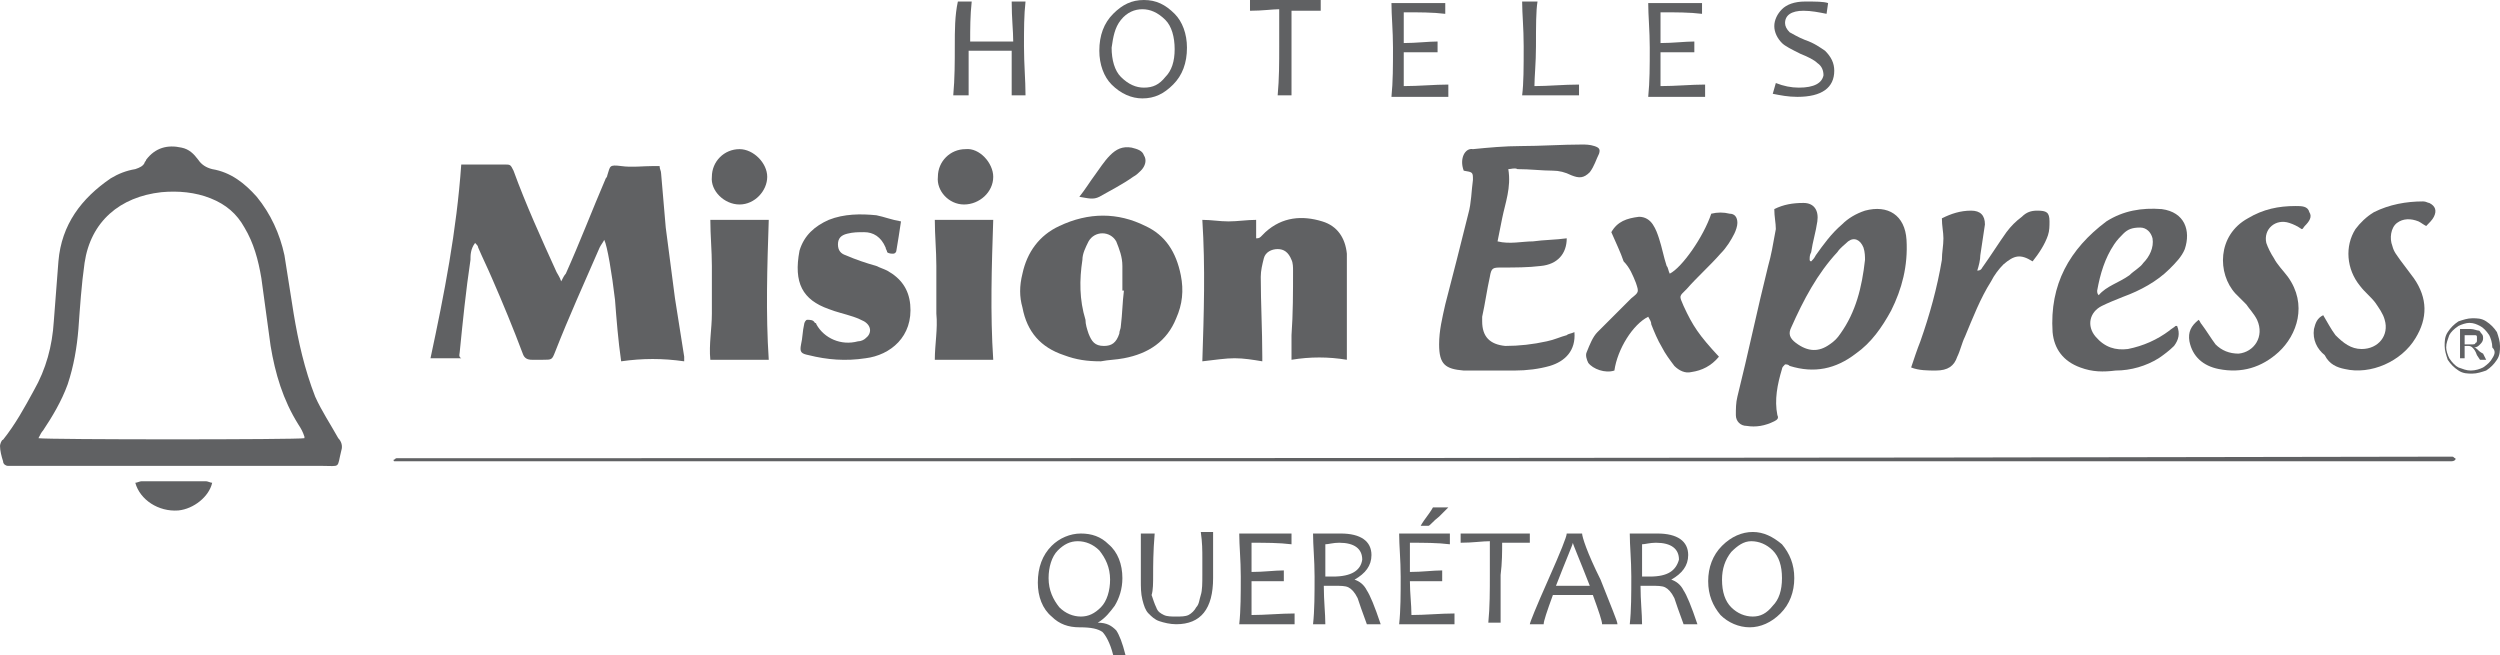 <?xml version="1.0" encoding="utf-8"?>
<!-- Generator: Adobe Illustrator 23.0.2, SVG Export Plug-In . SVG Version: 6.00 Build 0)  -->
<svg version="1.1" id="Layer_1" xmlns="http://www.w3.org/2000/svg" xmlns:xlink="http://www.w3.org/1999/xlink" x="0px" y="0px"
	 viewBox="0 0 162.6 42.6" style="enable-background:new 0 0 162.6 42.6;" xml:space="preserve">
<style type="text/css">
	.st0{fill:#606163;}
</style>
<g>
	<path class="st0" d="M373.5,26.7c-0.7-1.8-1.1-3.6-1.4-5.4c-0.2-1.3-0.4-2.5-0.6-3.8c-0.3-1.4-0.9-2.7-1.8-3.8
		c-0.8-0.9-1.7-1.6-2.9-1.8c-0.4-0.1-0.7-0.3-0.9-0.6c-0.3-0.4-0.6-0.7-1.1-0.8c-0.9-0.2-1.7,0-2.3,0.8c0,0.1-0.1,0.1-0.1,0.2
		c-0.1,0.2-0.3,0.3-0.6,0.4c-0.6,0.1-1.1,0.3-1.6,0.6c-1.9,1.3-3.2,3-3.4,5.4c-0.1,1.3-0.2,2.6-0.3,3.9c-0.1,1.6-0.5,3.1-1.3,4.5
		c-0.6,1.1-1.2,2.2-2,3.2c-0.1,0.1-0.2,0.4-0.2,0.5c0,0.3,0.1,0.7,0.2,1c0,0.2,0.2,0.3,0.3,0.3c0.1,0,0.3,0,0.4,0
		c3.4,0,6.8,0,10.2,0c3.3,0,6.6,0,9.8,0c1.3,0,1,0.2,1.3-1c0.1-0.3,0-0.6-0.2-0.8C374.4,28.5,373.9,27.6,373.5,26.7z M372.8,29.4
		c-0.4,0.1-16.7,0.1-17.3,0c0.1-0.2,0.2-0.4,0.3-0.5c0.6-0.9,1.2-1.9,1.6-3c0.4-1.2,0.6-2.4,0.7-3.6c0.1-1.4,0.2-2.9,0.4-4.3
		c0.4-2.7,2.3-4.3,5-4.6c1.1-0.1,2.2,0,3.2,0.4c1,0.4,1.7,1,2.2,1.9c0.6,1,0.9,2.1,1.1,3.3c0.2,1.5,0.4,2.9,0.6,4.4
		c0.3,1.8,0.8,3.5,1.8,5.1c0.2,0.3,0.3,0.5,0.4,0.8C372.8,29.3,372.8,29.3,372.8,29.4z"/>
	<path class="st0" d="M382.8,23.8c0.2-2,0.4-4,0.7-6c0-0.3,0-0.7,0.3-1.1c0.1,0.1,0.2,0.2,0.2,0.3c0.3,0.7,0.6,1.3,0.9,2
		c0.7,1.6,1.4,3.3,2,4.9c0.1,0.3,0.3,0.4,0.6,0.4c0.2,0,0.5,0,0.7,0c0.6,0,0.6,0,0.8-0.5c0.9-2.3,1.9-4.5,2.9-6.8
		c0.1-0.2,0.2-0.3,0.3-0.5c0.2,0.4,0.5,2.2,0.7,3.9c0.1,1.3,0.2,2.6,0.4,4c1.4-0.2,2.7-0.2,4.1,0c0-0.1,0-0.2,0-0.3
		c-0.2-1.3-0.4-2.5-0.6-3.8c-0.2-1.5-0.4-3.1-0.6-4.6c-0.1-1.2-0.2-2.4-0.3-3.5c0-0.2-0.1-0.3-0.1-0.5c-0.2,0-0.3,0-0.4,0
		c-0.7,0-1.4,0.1-2.1,0c-0.8-0.1-0.7,0-0.9,0.6c0,0.1-0.1,0.2-0.1,0.2c-0.9,2.1-1.7,4.2-2.6,6.2c-0.1,0.1-0.2,0.3-0.3,0.5
		c-0.1-0.3-0.2-0.4-0.3-0.6c-1-2.2-2-4.4-2.8-6.6c-0.2-0.4-0.2-0.4-0.6-0.4c-0.8,0-1.5,0-2.3,0c-0.1,0-0.3,0-0.5,0
		c-0.3,4.3-1.1,8.4-2,12.6c0.7,0,1.3,0,2,0C382.8,24.1,382.8,23.9,382.8,23.8z"/>
	<path class="st0" d="M468,18.2c-0.7,2.8-1.3,5.7-2,8.5c-0.1,0.4-0.1,0.8-0.1,1.2c0,0.4,0.3,0.7,0.7,0.7c0.6,0.1,1.2,0,1.8-0.3
		c0.2-0.1,0.3-0.2,0.2-0.4c-0.2-1,0-2,0.3-3c0-0.1,0.1-0.2,0.2-0.3c0.1,0,0.2,0,0.3,0.1c1.6,0.5,3,0.2,4.3-0.8
		c1-0.7,1.7-1.7,2.3-2.8c0.7-1.4,1.1-2.9,1-4.6c-0.1-1.6-1.2-2.3-2.7-1.9c-0.6,0.2-1.1,0.5-1.5,0.9c-0.7,0.6-1.2,1.3-1.7,2
		c-0.1,0.2-0.2,0.3-0.3,0.4c0,0-0.1,0-0.1-0.1c0-0.2,0-0.3,0.1-0.5c0.1-0.7,0.3-1.3,0.4-2c0.1-0.7-0.2-1.2-0.9-1.2
		c-0.7,0-1.3,0.1-1.9,0.4c0,0.5,0.1,0.9,0.1,1.3C468.2,16.9,468.1,17.6,468,18.2z M469.5,22.2c0.8-1.8,1.7-3.5,3-4.9
		c0.2-0.3,0.5-0.5,0.7-0.7c0.4-0.3,0.8-0.1,1,0.4c0.1,0.3,0.1,0.6,0.1,0.8c-0.2,1.8-0.6,3.4-1.6,4.8c-0.2,0.3-0.4,0.5-0.7,0.7
		c-0.7,0.5-1.4,0.5-2.2-0.1C469.4,22.9,469.3,22.7,469.5,22.2z"/>
	<path class="st0" d="M433.3,24.2c0.6,0,1.2,0.1,1.8,0.2c0-0.1,0-0.2,0-0.3c0-1.7-0.1-3.5-0.1-5.2c0-0.4,0.1-0.8,0.2-1.2
		c0.1-0.4,0.5-0.6,0.9-0.6c0.4,0,0.7,0.2,0.9,0.7c0.1,0.2,0.1,0.5,0.1,0.7c0,1.4,0,2.8-0.1,4.2c0,0.5,0,1,0,1.6
		c1.2-0.2,2.4-0.2,3.6,0c0-0.1,0-0.2,0-0.2c0-2,0-3.9,0-5.9c0-0.3,0-0.6,0-0.8c-0.1-1-0.6-1.8-1.6-2.1c-1.3-0.4-2.6-0.3-3.7,0.7
		c-0.1,0.1-0.2,0.2-0.3,0.3c-0.1,0.1-0.2,0.1-0.3,0.1c0-0.4,0-0.8,0-1.2c-0.6,0-1.2,0.1-1.8,0.1c-0.6,0-1.1-0.1-1.7-0.1
		c0.2,3.1,0.1,6.1,0,9.2C432.1,24.3,432.7,24.2,433.3,24.2z"/>
	<path class="st0" d="M448.1,12c0.6,0.1,0.6,0.1,0.6,0.6c-0.1,0.7-0.1,1.5-0.3,2.2c-0.5,2-1,4-1.5,5.9c-0.2,0.9-0.4,1.7-0.4,2.6
		c0,1.3,0.4,1.6,1.6,1.7c1.1,0,2.2,0,3.3,0c0.8,0,1.6-0.1,2.3-0.3c1-0.3,1.7-1,1.6-2.2c-0.2,0.1-0.4,0.1-0.5,0.2
		c-0.4,0.1-0.8,0.3-1.3,0.4c-0.9,0.2-1.8,0.3-2.7,0.3c-1-0.1-1.5-0.6-1.5-1.6c0-0.1,0-0.2,0-0.3c0.2-0.9,0.3-1.7,0.5-2.6
		c0.1-0.6,0.2-0.6,0.8-0.6c0.8,0,1.7,0,2.5-0.1c1.1-0.1,1.7-0.8,1.7-1.8c-0.7,0.1-1.5,0.1-2.2,0.2c-0.7,0-1.5,0.2-2.3,0
		c0.1-0.5,0.2-1,0.3-1.5c0.2-1,0.6-2,0.4-3.2c0.2,0,0.4-0.1,0.6,0c0.8,0,1.6,0.1,2.3,0.1c0.4,0,0.8,0.1,1.2,0.3
		c0.5,0.2,0.8,0.2,1.2-0.2c0.3-0.4,0.4-0.8,0.6-1.2c0.1-0.3,0-0.4-0.3-0.5c-0.3-0.1-0.6-0.1-0.8-0.1c-1.3,0-2.7,0.1-4,0.1
		c-1,0-2.1,0.1-3.1,0.2C448.3,10.5,447.8,11.2,448.1,12C448,11.9,448.1,12,448.1,12z"/>
	<path class="st0" d="M419.4,21c0.3,1.6,1.2,2.6,2.7,3.1c0.8,0.3,1.5,0.4,2.4,0.4c0.5-0.1,1-0.1,1.5-0.2c1.6-0.3,2.8-1.1,3.4-2.6
		c0.4-0.9,0.5-1.8,0.3-2.8c-0.3-1.5-1-2.6-2.3-3.2c-1.8-0.9-3.7-0.9-5.6,0c-1.3,0.6-2.1,1.7-2.4,3.1C419.3,19.5,419.3,20.2,419.4,21
		z M423.3,17.8c0-0.4,0.2-0.8,0.4-1.2c0.4-0.7,1.4-0.7,1.8,0c0.2,0.5,0.4,1,0.4,1.6c0,0.5,0,1.1,0,1.6c0,0,0,0,0.1,0
		c-0.1,0.8-0.1,1.5-0.2,2.3c0,0.2-0.1,0.3-0.1,0.5c-0.2,0.6-0.5,0.8-1,0.8c-0.6,0-0.8-0.3-1-0.8c-0.1-0.3-0.2-0.6-0.2-0.9
		C423.2,20.4,423.1,19.1,423.3,17.8z"/>
	<path class="st0" d="M486.4,22.5c0.1,1.1,0.7,1.9,1.8,2.3c0.8,0.3,1.5,0.3,2.3,0.2c1,0,2-0.3,2.8-0.8c0.3-0.2,0.7-0.5,1-0.8
		c0.3-0.4,0.4-0.8,0.2-1.3c-0.1,0-0.1,0-0.1,0c-0.1,0.1-0.3,0.2-0.4,0.3c-0.8,0.6-1.7,1-2.7,1.2c-0.8,0.1-1.5-0.1-2.1-0.8
		c-0.6-0.7-0.4-1.6,0.4-2c0.4-0.2,0.9-0.4,1.4-0.6c1.1-0.4,2.2-1,3-1.8c0.4-0.4,0.8-0.8,1-1.3c0.4-1.2,0-2.4-1.5-2.6
		c-1.3-0.1-2.5,0.1-3.6,0.8C487.5,17.1,486.2,19.4,486.4,22.5z M489.3,19.8c0.2-1.1,0.5-2.1,1.1-3c0.2-0.3,0.4-0.5,0.6-0.7
		c0.3-0.3,0.6-0.4,1.1-0.4c0.4,0,0.7,0.3,0.8,0.7c0.1,0.6-0.2,1.2-0.6,1.6c-0.2,0.3-0.6,0.5-0.9,0.8c-0.7,0.5-1.5,0.7-2,1.3
		C489.3,20,489.3,19.9,489.3,19.8z"/>
	<path class="st0" d="M459.3,19.4c0.2,0.6,0.2,0.6-0.3,1c-0.7,0.7-1.5,1.5-2.2,2.2c-0.3,0.3-0.5,0.8-0.7,1.3c-0.1,0.2,0,0.5,0.1,0.7
		c0.3,0.4,1.1,0.7,1.7,0.5c0.2-1.4,1.2-3,2.2-3.5c0.1,0.2,0.2,0.3,0.2,0.5c0.2,0.5,0.4,1,0.7,1.5c0.2,0.4,0.5,0.8,0.8,1.2
		c0.3,0.3,0.7,0.5,1.1,0.4c0.7-0.1,1.3-0.4,1.8-1c-1.3-1.4-1.7-2-2.3-3.3c-0.3-0.7-0.3-0.6,0.2-1.1c0.7-0.8,1.5-1.5,2.2-2.3
		c0.4-0.4,0.7-0.9,0.9-1.3c0.1-0.2,0.2-0.5,0.2-0.7c0-0.4-0.2-0.6-0.5-0.6c-0.4-0.1-0.8-0.1-1.2,0c-0.5,1.5-1.9,3.5-2.7,3.9
		c-0.1-0.2-0.1-0.4-0.2-0.5c-0.2-0.6-0.3-1.2-0.5-1.8c-0.1-0.3-0.2-0.6-0.4-0.9c-0.2-0.3-0.5-0.5-0.9-0.5c-0.8,0.1-1.4,0.3-1.8,1
		c0.3,0.7,0.6,1.3,0.8,1.9C458.9,18.3,459.1,18.8,459.3,19.4z"/>
	<path class="st0" d="M406.8,21c0.5,0.2,1,0.3,1.6,0.5c0.3,0.1,0.5,0.2,0.7,0.3c0.5,0.3,0.5,0.8,0.1,1.1c-0.1,0.1-0.3,0.2-0.5,0.2
		c-1.1,0.3-2.2-0.2-2.7-1.1c0,0,0-0.1-0.1-0.1c-0.1-0.2-0.3-0.2-0.5-0.2c-0.1,0-0.2,0.2-0.2,0.3c-0.1,0.4-0.1,0.9-0.2,1.3
		c-0.1,0.5,0,0.6,0.5,0.7c1.2,0.3,2.4,0.4,3.7,0.2c1.6-0.2,3.1-1.4,2.9-3.5c-0.1-1-0.6-1.7-1.5-2.2c-0.2-0.1-0.5-0.2-0.7-0.3
		c-0.7-0.2-1.3-0.4-2-0.7c-0.3-0.1-0.5-0.3-0.5-0.7c0-0.4,0.2-0.6,0.6-0.7c0.4-0.1,0.7-0.1,1.1-0.1c0.6,0,1.1,0.3,1.4,1
		c0,0.1,0.1,0.2,0.1,0.3c0.1,0.1,0.3,0.1,0.4,0.1c0.1,0,0.2-0.1,0.2-0.2c0.1-0.6,0.2-1.2,0.3-1.9c-0.6-0.1-1.1-0.3-1.6-0.4
		c-1-0.1-2.1-0.1-3.1,0.3c-0.9,0.4-1.6,1-1.9,2C404.5,19.4,405.2,20.4,406.8,21z"/>
	<path class="st0" d="M378.7,30.7c-0.1,0-0.1,0.1-0.2,0.1c0,0.1,0,0.1,0.1,0.1c44.6,0,89.1,0,133.7,0c0.1,0,0.2,0,0.3-0.1
		c0,0,0-0.1,0-0.1c-0.1,0-0.1-0.1-0.2-0.1C467.9,30.7,423.3,30.7,378.7,30.7z"/>
	<path class="st0" d="M480.3,24.1c0.2-0.4,0.3-0.9,0.5-1.3c0.5-1.2,1-2.5,1.7-3.6c0.2-0.4,0.5-0.8,0.8-1.1c0.7-0.6,1.1-0.7,1.9-0.2
		c0.4-0.5,0.8-1.1,1-1.7c0.1-0.3,0.1-0.6,0.1-0.9c0-0.6-0.2-0.7-0.8-0.7c-0.4,0-0.7,0.1-1,0.4c-0.4,0.3-0.7,0.6-1,1
		c-0.5,0.7-1,1.5-1.5,2.2c-0.1,0.1-0.1,0.3-0.4,0.3c0.1-0.3,0.2-0.7,0.2-1c0.1-0.7,0.2-1.3,0.3-2c0-0.6-0.3-0.9-0.9-0.9
		c-0.7,0-1.3,0.2-1.9,0.5c0,0.5,0.1,0.9,0.1,1.3c0,0.5-0.1,0.9-0.1,1.4c-0.3,1.8-0.8,3.6-1.4,5.3c-0.2,0.5-0.4,1.1-0.6,1.7
		c0.5,0.2,1.1,0.2,1.6,0.2C479.7,25,480.1,24.7,480.3,24.1z"/>
	<path class="st0" d="M505.4,24.9c1.7,0.4,3.7-0.5,4.6-2c0.8-1.3,0.8-2.6-0.1-3.9c-0.3-0.4-0.6-0.8-0.9-1.2
		c-0.2-0.3-0.4-0.5-0.5-0.9c-0.2-0.5-0.1-1.2,0.3-1.5c0.4-0.3,0.9-0.3,1.4-0.1c0.2,0.1,0.3,0.2,0.5,0.3c0.2-0.2,0.4-0.4,0.5-0.6
		c0.2-0.4,0.1-0.7-0.3-0.9c-0.1,0-0.2-0.1-0.4-0.1c-1.1,0-2.2,0.2-3.2,0.7c-0.5,0.3-0.9,0.7-1.2,1.1c-0.7,1.1-0.6,2.6,0.3,3.7
		c0.3,0.4,0.7,0.7,1,1.1c0.2,0.3,0.5,0.7,0.6,1.1c0.3,1-0.4,1.9-1.5,1.9c-0.7,0-1.2-0.4-1.7-0.9c-0.3-0.4-0.5-0.8-0.8-1.3
		c-0.4,0.2-0.5,0.5-0.6,0.9c-0.1,0.7,0.2,1.3,0.7,1.7C504.5,24.6,504.9,24.8,505.4,24.9z"/>
	<path class="st0" d="M497.2,24.9c1.5,0.3,2.8-0.1,3.9-1.1c1.2-1.1,1.9-3.1,0.6-4.9c-0.3-0.4-0.7-0.8-0.9-1.2
		c-0.2-0.3-0.4-0.7-0.5-1c-0.2-0.9,0.6-1.6,1.5-1.3c0.3,0.1,0.5,0.2,0.8,0.4c0.1,0,0.1-0.1,0.2-0.2c0.3-0.3,0.5-0.6,0.3-0.9
		c-0.1-0.4-0.5-0.4-0.9-0.4c-1.1,0-2.1,0.2-3.1,0.8c-2,1.1-2,3.6-0.8,4.9c0.2,0.2,0.5,0.5,0.7,0.7c0.2,0.3,0.5,0.6,0.7,1
		c0.5,1.1-0.2,2.1-1.2,2.2c-0.6,0-1.1-0.2-1.5-0.6c-0.3-0.4-0.6-0.9-0.9-1.3c-0.1-0.1-0.1-0.2-0.2-0.3c-0.5,0.4-0.7,0.8-0.6,1.4
		C495.5,24.1,496.3,24.7,497.2,24.9z"/>
	<path class="st0" d="M399.1,24.3c1.3,0,2.5,0,3.8,0c-0.2-3-0.1-6.1,0-9.1c-1.3,0-2.5,0-3.8,0c0,1,0.1,2,0.1,3c0,1,0,2.1,0,3.1
		C399.2,22.3,399.1,23.3,399.1,24.3z"/>
	<path class="st0" d="M413.8,24.3c1.3,0,2.5,0,3.8,0c-0.2-3-0.1-6.1,0-9.1c-1.3,0-2.5,0-3.8,0c0,1,0.1,2,0.1,3c0,1,0,2.1,0,3.1
		C413.9,22.3,413.7,23.3,413.8,24.3z"/>
	<path class="st0" d="M401,14.2c1,0,1.8-0.9,1.8-1.8c0-0.9-0.9-1.8-1.8-1.8c-1,0-1.8,0.8-1.8,1.8C399.2,13.3,400,14.2,401,14.2z"/>
	<path class="st0" d="M415.6,14.2c1,0,1.9-0.8,1.9-1.8c0-0.9-0.9-1.9-1.8-1.8c-1,0-1.8,0.8-1.8,1.8
		C413.9,13.3,414.7,14.2,415.6,14.2z"/>
	<path class="st0" d="M362.1,32.2c-0.1,0-0.3,0.1-0.4,0.1c0.3,1.1,1.5,1.9,2.8,1.8c1-0.1,2-0.9,2.2-1.8c-0.1,0-0.3-0.1-0.4-0.1
		C364.8,32.2,363.5,32.2,362.1,32.2z"/>
	<path class="st0" d="M424.4,13.7c0.7-0.4,1.5-0.8,2.2-1.3c0.2-0.1,0.4-0.3,0.5-0.4c0.3-0.3,0.4-0.7,0.2-1c-0.1-0.3-0.4-0.4-0.8-0.5
		c-0.6-0.1-1,0.1-1.4,0.5c-0.4,0.4-0.7,0.9-1,1.3c-0.3,0.4-0.6,0.9-1,1.4C423.7,13.8,424.1,13.9,424.4,13.7z"/>
	<path class="st0" d="M415.9,7.1c0-1.2,0-2.2,0-2.9h2.8c0,0.9,0,1.8,0,2.9h0.9c0-1-0.1-2-0.1-3.2c0-1.1,0-2,0.1-2.9h-0.9
		c0,1.1,0.1,1.9,0.1,2.6h-2.8c0-0.8,0-1.7,0.1-2.6H415c0,0.9,0.1,1.8,0.1,2.9c0,1,0,2.1-0.1,3.2H415.9z"/>
	<path class="st0" d="M427.3,7.3c0.8,0,1.4-0.3,2-0.9c0.6-0.6,0.9-1.4,0.9-2.4c0-0.9-0.3-1.7-0.8-2.2c-0.6-0.6-1.2-0.8-1.9-0.8
		c-0.8,0-1.4,0.3-2,0.9c-0.6,0.6-0.9,1.4-0.9,2.4c0,0.9,0.3,1.7,0.8,2.2C425.9,7,426.5,7.3,427.3,7.3z M425.9,2.2
		c0.4-0.5,0.9-0.7,1.4-0.7c0.5,0,1,0.2,1.5,0.7c0.4,0.4,0.6,1.1,0.6,1.9c0,0.8-0.2,1.4-0.6,1.8c-0.4,0.5-0.8,0.7-1.4,0.7
		c-0.5,0-1-0.2-1.5-0.7c-0.4-0.4-0.6-1.1-0.6-1.9C425.3,3.3,425.5,2.7,425.9,2.2z"/>
	<path class="st0" d="M436.2,3.9c0,1.1,0,2.1-0.1,3.2h0.9c0-1.1,0-2.2,0-3.2c0-0.9,0-1.7,0-2.3c0.7,0,1.3,0,1.9,0l0-0.7h-4.6l0,0.7
		c0.8,0,1.5-0.1,1.9-0.1C436.2,2.2,436.2,3,436.2,3.9z"/>
	<path class="st0" d="M447.2,7.1l0-0.7c-0.9,0-1.9,0.1-2.9,0.1c0-0.7,0-1.4,0-2.2c0.8,0,1.5,0,2.2,0V3.6c-0.6,0-1.4,0.1-2.2,0.1
		c0-0.8,0-1.5,0-2c1,0,1.9,0,2.7,0.1l0-0.7h-3.5c0,0.8,0.1,1.8,0.1,2.9c0,1.2,0,2.2-0.1,3.2H447.2z"/>
	<path class="st0" d="M455.6,7.1l0-0.7c-1,0-2,0.1-2.9,0.1c0-0.6,0.1-1.5,0.1-2.6c0-1.3,0-2.3,0.1-2.9H452c0,0.8,0.1,1.7,0.1,2.9
		c0,1.4,0,2.4-0.1,3.2H455.6z"/>
	<path class="st0" d="M463.9,7.1l0-0.7c-0.9,0-1.9,0.1-2.9,0.1c0-0.7,0-1.4,0-2.2c0.8,0,1.5,0,2.2,0V3.6c-0.6,0-1.4,0.1-2.2,0.1
		c0-0.8,0-1.5,0-2c1,0,1.9,0,2.7,0.1l0-0.7h-3.5c0,0.8,0.1,1.8,0.1,2.9c0,1.2,0,2.2-0.1,3.2H463.9z"/>
	<path class="st0" d="M469.9,6.6c-0.5,0-1-0.1-1.5-0.3L468.2,7c0.5,0.1,1,0.2,1.6,0.2c1.6,0,2.4-0.6,2.4-1.7c0-0.5-0.2-0.9-0.6-1.3
		c-0.3-0.2-0.7-0.5-1.3-0.7c-0.5-0.2-0.8-0.4-1-0.5c-0.2-0.2-0.3-0.4-0.3-0.6c0-0.5,0.4-0.8,1.2-0.8c0.5,0,1,0.1,1.5,0.2l0.1-0.7
		c-0.3-0.1-0.8-0.1-1.5-0.1c-0.7,0-1.2,0.2-1.5,0.5c-0.3,0.3-0.5,0.7-0.5,1.1c0,0.4,0.2,0.8,0.5,1.1c0.2,0.2,0.6,0.4,1.2,0.7
		c0.5,0.2,0.9,0.4,1.1,0.6c0.3,0.2,0.4,0.5,0.4,0.8C471.5,6.3,471,6.6,469.9,6.6z"/>
	<path class="st0" d="M515.3,22.5c-0.2-0.3-0.4-0.5-0.7-0.7c-0.3-0.2-0.6-0.2-0.9-0.2s-0.6,0.1-0.9,0.2c-0.3,0.2-0.5,0.4-0.7,0.7
		c-0.2,0.3-0.2,0.6-0.2,0.9c0,0.3,0.1,0.6,0.2,0.9c0.2,0.3,0.4,0.5,0.7,0.7c0.3,0.2,0.6,0.2,0.9,0.2c0.3,0,0.6-0.1,0.9-0.2
		c0.3-0.2,0.5-0.4,0.7-0.7c0.2-0.3,0.2-0.6,0.2-0.9C515.6,23.1,515.5,22.8,515.3,22.5z M515.1,24.2c-0.1,0.2-0.3,0.4-0.6,0.6
		c-0.2,0.1-0.5,0.2-0.8,0.2s-0.5-0.1-0.8-0.2c-0.2-0.1-0.4-0.3-0.6-0.6c-0.1-0.2-0.2-0.5-0.2-0.7c0-0.3,0.1-0.5,0.2-0.8
		c0.1-0.2,0.3-0.4,0.6-0.6c0.2-0.1,0.5-0.2,0.7-0.2c0.3,0,0.5,0.1,0.7,0.2c0.2,0.1,0.4,0.3,0.6,0.6c0.1,0.2,0.2,0.5,0.2,0.8
		C515.3,23.7,515.2,23.9,515.1,24.2z"/>
	<path class="st0" d="M514.1,23.7c0,0-0.1-0.1-0.2-0.1c0.2,0,0.3-0.1,0.4-0.2c0.1-0.1,0.2-0.2,0.2-0.4c0-0.1,0-0.2-0.1-0.3
		c-0.1-0.1-0.1-0.2-0.2-0.2c-0.1,0-0.3-0.1-0.5-0.1H513v1.9h0.3v-0.8h0.2c0.1,0,0.2,0,0.3,0.1c0.1,0.1,0.2,0.2,0.3,0.5l0.2,0.3h0.4
		l-0.2-0.4C514.2,23.9,514.2,23.7,514.1,23.7z M513.7,23.3h-0.4v-0.6h0.4c0.2,0,0.3,0,0.3,0c0.1,0,0.1,0.1,0.1,0.1c0,0,0,0.1,0,0.2
		c0,0.1,0,0.2-0.1,0.2C514,23.3,513.8,23.3,513.7,23.3z"/>
	<path class="st0" d="M401.1,38.1c-0.5-0.2-0.8-0.4-1-0.5c-0.2-0.2-0.3-0.4-0.3-0.6c0-0.5,0.4-0.8,1.2-0.8c0.5,0,1,0.1,1.5,0.2
		l0.1-0.7c-0.3-0.1-0.8-0.1-1.5-0.1c-0.6,0-1.1,0.2-1.5,0.5c-0.3,0.3-0.5,0.6-0.5,1.1c0,0.4,0.2,0.8,0.5,1.1
		c0.2,0.2,0.6,0.4,1.1,0.7c0.5,0.2,0.9,0.4,1,0.6c0.3,0.2,0.4,0.5,0.4,0.7c0,0.6-0.5,0.9-1.5,0.9c-0.5,0-0.9-0.1-1.4-0.3l-0.2,0.7
		c0.4,0.1,0.9,0.2,1.5,0.2c1.5,0,2.3-0.6,2.3-1.7c0-0.5-0.2-0.9-0.6-1.2C402.1,38.5,401.7,38.3,401.1,38.1z"/>
	<path class="st0" d="M406.7,35.6h-1c0,0.2-0.4,1.2-1.2,3c-0.8,1.8-1.2,2.8-1.2,2.9h0.9c0-0.2,0.2-0.8,0.6-1.9h2.6
		c0.4,1.1,0.6,1.7,0.6,1.9h1c0-0.2-0.4-1.1-1.1-2.9C407.1,36.8,406.7,35.8,406.7,35.6z M405,39c0.7-1.8,1.1-2.7,1.1-2.8h0
		c0,0.1,0.4,1,1.1,2.8H405z"/>
	<path class="st0" d="M413.6,35.6c0,0.8,0.1,1.7,0.1,2.8c0,0.5,0,1.1,0.1,1.9h0c-0.1-0.4-0.7-1.3-1.6-2.6c-0.9-1.3-1.4-2-1.4-2.1
		h-0.9c0.1,0.8,0.1,1.7,0.1,2.8c0,1.1,0,2.1-0.1,3.1h0.8c0-1-0.1-2-0.1-3.1c0-0.5,0-1.1-0.1-1.9h0c0.1,0.4,0.7,1.3,1.8,2.8
		c1,1.4,1.5,2.1,1.5,2.2h0.6c-0.1-1-0.1-2-0.1-3.1c0-1.1,0-2,0.1-2.8H413.6z"/>
	<path class="st0" d="M418.9,38.4c0-1.2,0-2.2,0.1-2.8h-0.8c0,0.7,0.1,1.7,0.1,2.8c0,1.3,0,2.3-0.1,3.1h3.5l0-0.7c-1,0-1.9,0-2.8,0
		C418.8,40.3,418.9,39.4,418.9,38.4z"/>
	<path class="st0" d="M426.5,37.2c0,0.4,0,0.8,0,1.1c0,0.5,0,1-0.1,1.3c-0.1,0.3-0.1,0.6-0.3,0.8c-0.1,0.2-0.3,0.4-0.5,0.5
		c-0.2,0.1-0.5,0.1-0.8,0.1c-0.3,0-0.6,0-0.8-0.1c-0.2-0.1-0.4-0.2-0.5-0.5c-0.1-0.2-0.2-0.5-0.3-0.8c-0.1-0.3-0.1-0.8-0.1-1.3
		c0-0.6,0-1.5,0.1-2.7h-0.9c0,0.6,0,1.1,0,1.6c0,0.5,0,1,0,1.4c0,0.5,0,0.9,0.1,1.3c0.1,0.4,0.2,0.7,0.4,0.9
		c0.2,0.2,0.4,0.4,0.7,0.5c0.3,0.1,0.7,0.2,1.1,0.2c1.6,0,2.4-1,2.4-3c0-0.4,0-0.9,0-1.4c0-0.5,0-1,0-1.6h-0.8
		C426.5,36.2,426.5,36.7,426.5,37.2z"/>
	<path class="st0" d="M428.9,35.6c0,0.8,0.1,1.7,0.1,2.8c0,1.1,0,2.1-0.1,3.1h0.9c0-1-0.1-2-0.1-3.1c0-1,0-2,0.1-2.8H428.9z"/>
	<path class="st0" d="M433.1,38.1c-0.5-0.2-0.8-0.4-1-0.5c-0.2-0.2-0.3-0.4-0.3-0.6c0-0.5,0.4-0.8,1.2-0.8c0.5,0,1,0.1,1.5,0.2
		l0.1-0.7c-0.3-0.1-0.8-0.1-1.5-0.1c-0.6,0-1.1,0.2-1.5,0.5c-0.3,0.3-0.5,0.6-0.5,1.1c0,0.4,0.2,0.8,0.5,1.1
		c0.2,0.2,0.6,0.4,1.1,0.7c0.5,0.2,0.9,0.4,1,0.6c0.3,0.2,0.4,0.5,0.4,0.7c0,0.6-0.5,0.9-1.5,0.9c-0.5,0-0.9-0.1-1.4-0.3l-0.2,0.7
		c0.4,0.1,0.9,0.2,1.5,0.2c1.5,0,2.3-0.6,2.3-1.7c0-0.5-0.2-0.9-0.6-1.2C434,38.5,433.6,38.3,433.1,38.1z"/>
	<path class="st0" d="M441.6,36c-0.3-0.3-0.8-0.4-1.4-0.4c-0.2,0-0.5,0-0.8,0c-0.3,0-0.5,0-0.6,0h-0.6c0,0.8,0.1,1.8,0.1,2.8
		c0,1.2,0,2.2-0.1,3.1h0.9c0-0.9-0.1-1.7-0.1-2.4c0.1,0,0.2,0,0.3,0c0.9,0,1.6-0.2,2.1-0.5c0.5-0.3,0.8-0.9,0.8-1.5
		C442.1,36.6,441.9,36.3,441.6,36z M439.3,38.5c-0.2,0-0.3,0-0.4,0c0-1,0-1.8,0-2.3c0.3,0,0.6-0.1,0.9-0.1c1.1,0,1.6,0.4,1.6,1.2
		C441.4,38.1,440.7,38.5,439.3,38.5z"/>
	<path class="st0" d="M445.7,35.5c-0.7,0-1.4,0.3-2,0.9c-0.6,0.6-0.9,1.4-0.9,2.3c0,0.9,0.3,1.6,0.8,2.2c0.5,0.5,1.2,0.8,1.9,0.8
		c0.7,0,1.4-0.3,2-0.9c0.6-0.6,0.9-1.4,0.9-2.3c0-0.9-0.3-1.6-0.8-2.2C447,35.8,446.4,35.5,445.7,35.5z M447,40.4
		c-0.4,0.5-0.8,0.7-1.3,0.7c-0.5,0-1-0.2-1.4-0.6c-0.4-0.4-0.6-1-0.6-1.8c0-0.7,0.2-1.3,0.6-1.8c0.4-0.4,0.8-0.7,1.3-0.7
		c0.5,0,1,0.2,1.4,0.6c0.4,0.4,0.6,1,0.6,1.8C447.6,39.3,447.4,39.9,447,40.4z"/>
	<path class="st0" d="M448.9,36.3c0.8,0,1.4-0.1,1.9-0.1c0,0.6,0,1.3,0,2.2c0,1,0,2.1-0.1,3.1h0.8c0-1.1,0-2.1,0-3.1
		c0-0.9,0-1.6,0-2.2c0.6,0,1.2,0,1.8,0l0-0.6h-4.5L448.9,36.3z"/>
	<path class="st0" d="M456.8,35.5c-0.7,0-1.4,0.3-2,0.9c-0.6,0.6-0.9,1.4-0.9,2.3c0,0.9,0.3,1.6,0.8,2.2c0.5,0.5,1.2,0.8,1.9,0.8
		c0.7,0,1.4-0.3,2-0.9c0.6-0.6,0.9-1.4,0.9-2.3c0-0.9-0.3-1.6-0.8-2.2C458.1,35.8,457.5,35.5,456.8,35.5z M458.1,40.4
		c-0.4,0.5-0.8,0.7-1.3,0.7c-0.5,0-1-0.2-1.4-0.6c-0.4-0.4-0.6-1-0.6-1.8c0-0.7,0.2-1.3,0.6-1.8c0.4-0.4,0.8-0.7,1.3-0.7
		c0.5,0,1,0.2,1.4,0.6c0.4,0.4,0.6,1,0.6,1.8C458.7,39.3,458.5,39.9,458.1,40.4z"/>
	<path class="st0" d="M462.4,38.1c-0.5-0.2-0.8-0.4-1-0.5c-0.2-0.2-0.3-0.4-0.3-0.6c0-0.5,0.4-0.8,1.2-0.8c0.5,0,1,0.1,1.5,0.2
		l0.1-0.7c-0.3-0.1-0.8-0.1-1.5-0.1c-0.6,0-1.1,0.2-1.5,0.5c-0.3,0.3-0.5,0.6-0.5,1.1c0,0.4,0.2,0.8,0.5,1.1
		c0.2,0.2,0.6,0.4,1.1,0.7c0.5,0.2,0.9,0.4,1,0.6c0.3,0.2,0.4,0.5,0.4,0.7c0,0.6-0.5,0.9-1.5,0.9c-0.5,0-0.9-0.1-1.4-0.3l-0.2,0.7
		c0.4,0.1,0.9,0.2,1.5,0.2c1.5,0,2.3-0.6,2.3-1.7c0-0.5-0.2-0.9-0.6-1.2C463.4,38.5,463,38.3,462.4,38.1z"/>
	<path class="st0" d="M465.5,35.6c0,0.8,0.1,1.7,0.1,2.8c0,1.1,0,2.1-0.1,3.1h0.9c0-1-0.1-2-0.1-3.1c0-1,0-2,0.1-2.8H465.5z"/>
	<path class="st0" d="M465.9,34.5c-0.3,0.4-0.4,0.6-0.4,0.6h0.5c0,0,0.2-0.3,0.6-0.6c0.4-0.4,0.6-0.6,0.6-0.6h-1
		C466.3,33.9,466.2,34.1,465.9,34.5z"/>
	<polygon class="st0" points="469.4,39.5 471.3,39.5 471.3,38.9 469.4,38.9 	"/>
	<path class="st0" d="M480.1,38.1c-0.4,1.4-0.7,2.2-0.7,2.5h0c0-0.2-0.2-1-0.7-2.5c-0.5-1.5-0.7-2.3-0.7-2.5h-0.8
		c0,0.2-0.2,0.9-0.7,2.3c-0.5,1.4-0.7,2.3-0.7,2.6h0c0-0.3-0.2-1.2-0.7-2.6s-0.7-2.2-0.7-2.3h-0.9c0,0.1,0.3,1,1,2.8s1,2.8,1,3.1
		h0.6c0-0.2,0.2-1,0.6-2.2c0.5-1.4,0.7-2.3,0.8-2.7h0.1c0.1,0.4,0.4,1.3,0.9,2.7c0.5,1.3,0.7,2,0.7,2.3h0.6c0-0.2,0.3-1.2,1-2.9
		c0.6-1.7,1-2.7,1-2.9h-0.8C480.8,35.9,480.6,36.7,480.1,38.1z"/>
	<path class="st0" d="M481.8,36.3c0.8,0,1.4-0.1,1.9-0.1c0,0.6,0,1.3,0,2.2c0,1,0,2.1-0.1,3.1h0.8c0-1.1,0-2.1,0-3.1
		c0-0.9,0-1.6,0-2.2c0.6,0,1.2,0,1.8,0l0-0.6h-4.5L481.8,36.3z"/>
	<path class="st0" d="M488.3,40.3c-0.4-0.5-0.6-1-0.6-1.7c0-0.7,0.2-1.2,0.6-1.7c0.4-0.5,0.9-0.7,1.7-0.7c0.3,0,0.6,0.1,0.9,0.2
		l0.1-0.7c-0.3-0.1-0.6-0.1-0.9-0.1c-1,0-1.8,0.3-2.3,0.9c-0.6,0.6-0.9,1.4-0.9,2.2c0,0.8,0.3,1.5,0.8,2.1c0.5,0.6,1.3,0.8,2.3,0.8
		c0.4,0,0.8-0.1,1.2-0.2l0.1-0.7c-0.5,0.1-0.8,0.2-1.1,0.2C489.3,41,488.7,40.7,488.3,40.3z"/>
</g>
<g>
	<path class="st0" d="M20.5,25.8c-0.7-1.8-1.1-3.6-1.4-5.4c-0.2-1.3-0.4-2.5-0.6-3.8c-0.3-1.4-0.9-2.7-1.8-3.8
		c-0.8-0.9-1.7-1.6-2.9-1.8c-0.4-0.1-0.7-0.3-0.9-0.6c-0.3-0.4-0.6-0.7-1.1-0.8c-0.9-0.2-1.7,0-2.3,0.8c0,0.1-0.1,0.1-0.1,0.2
		c-0.1,0.2-0.3,0.3-0.6,0.4c-0.6,0.1-1.1,0.3-1.6,0.6c-1.9,1.3-3.2,3-3.4,5.4c-0.1,1.3-0.2,2.6-0.3,3.9c-0.1,1.6-0.5,3.1-1.3,4.5
		c-0.6,1.1-1.2,2.2-2,3.2C0.1,28.6,0,28.9,0,29c0,0.3,0.1,0.7,0.2,1c0,0.2,0.2,0.3,0.3,0.3c0.1,0,0.3,0,0.4,0c3.4,0,6.8,0,10.2,0
		c3.3,0,6.6,0,9.8,0c1.3,0,1,0.2,1.3-1c0.1-0.3,0-0.6-0.2-0.8C21.5,27.6,20.9,26.7,20.5,25.8z M19.8,28.5c-0.4,0.1-16.7,0.1-17.3,0
		c0.1-0.2,0.2-0.4,0.3-0.5c0.6-0.9,1.2-1.9,1.6-3c0.4-1.2,0.6-2.4,0.7-3.6c0.1-1.4,0.2-2.9,0.4-4.3c0.4-2.7,2.3-4.3,5-4.6
		c1.1-0.1,2.2,0,3.2,0.4c1,0.4,1.7,1,2.2,1.9c0.6,1,0.9,2.1,1.1,3.3c0.2,1.5,0.4,2.9,0.6,4.4c0.3,1.8,0.8,3.5,1.8,5.1
		c0.2,0.3,0.3,0.5,0.4,0.8C19.8,28.4,19.8,28.4,19.8,28.5z"/>
	<path class="st0" d="M29.9,22.9c0.2-2,0.4-4,0.7-6c0-0.3,0-0.7,0.3-1.1c0.1,0.1,0.2,0.2,0.2,0.3c0.3,0.7,0.6,1.3,0.9,2
		c0.7,1.6,1.4,3.3,2,4.9c0.1,0.3,0.3,0.4,0.6,0.4c0.2,0,0.5,0,0.7,0c0.6,0,0.6,0,0.8-0.5c0.9-2.3,1.9-4.5,2.9-6.8
		c0.1-0.2,0.2-0.3,0.3-0.5c0.2,0.4,0.5,2.2,0.7,3.9c0.1,1.3,0.2,2.6,0.4,4c1.4-0.2,2.7-0.2,4.1,0c0-0.1,0-0.2,0-0.3
		c-0.2-1.3-0.4-2.5-0.6-3.8c-0.2-1.5-0.4-3.1-0.6-4.6c-0.1-1.2-0.2-2.4-0.3-3.5c0-0.2-0.1-0.3-0.1-0.5c-0.2,0-0.3,0-0.4,0
		c-0.7,0-1.4,0.1-2.1,0c-0.8-0.1-0.7,0-0.9,0.6c0,0.1-0.1,0.2-0.1,0.2c-0.9,2.1-1.7,4.2-2.6,6.2c-0.1,0.1-0.2,0.3-0.3,0.5
		c-0.1-0.3-0.2-0.4-0.3-0.6c-1-2.2-2-4.4-2.8-6.6c-0.2-0.4-0.2-0.4-0.6-0.4c-0.8,0-1.5,0-2.3,0c-0.1,0-0.3,0-0.5,0
		c-0.3,4.3-1.1,8.4-2,12.6c0.7,0,1.3,0,2,0C29.8,23.2,29.9,23,29.9,22.9z"/>
	<path class="st0" d="M115,17.3c-0.7,2.8-1.3,5.7-2,8.5c-0.1,0.4-0.1,0.8-0.1,1.2c0,0.4,0.3,0.7,0.7,0.7c0.6,0.1,1.2,0,1.8-0.3
		c0.2-0.1,0.3-0.2,0.2-0.4c-0.2-1,0-2,0.3-3c0-0.1,0.1-0.2,0.2-0.3c0.1,0,0.2,0,0.3,0.1c1.6,0.5,3,0.2,4.3-0.8
		c1-0.7,1.7-1.7,2.3-2.8c0.7-1.4,1.1-2.9,1-4.6c-0.1-1.6-1.2-2.3-2.7-1.9c-0.6,0.2-1.1,0.5-1.5,0.9c-0.7,0.6-1.2,1.3-1.7,2
		c-0.1,0.2-0.2,0.3-0.3,0.4c0,0-0.1,0-0.1-0.1c0-0.2,0-0.3,0.1-0.5c0.1-0.7,0.3-1.3,0.4-2c0.1-0.7-0.2-1.2-0.9-1.2
		c-0.7,0-1.3,0.1-1.9,0.4c0,0.5,0.1,0.9,0.1,1.3C115.3,16,115.2,16.6,115,17.3z M116.5,21.3c0.8-1.8,1.7-3.5,3-4.9
		c0.2-0.3,0.5-0.5,0.7-0.7c0.4-0.3,0.8-0.1,1,0.4c0.1,0.3,0.1,0.6,0.1,0.8c-0.2,1.8-0.6,3.4-1.6,4.8c-0.2,0.3-0.4,0.5-0.7,0.7
		c-0.7,0.5-1.4,0.5-2.2-0.1C116.4,22,116.3,21.7,116.5,21.3z"/>
	<path class="st0" d="M80.3,23.3c0.6,0,1.2,0.1,1.8,0.2c0-0.1,0-0.2,0-0.3c0-1.7-0.1-3.5-0.1-5.2c0-0.4,0.1-0.8,0.2-1.2
		c0.1-0.4,0.5-0.6,0.9-0.6c0.4,0,0.7,0.2,0.9,0.7c0.1,0.2,0.1,0.5,0.1,0.7c0,1.4,0,2.8-0.1,4.2c0,0.5,0,1,0,1.6
		c1.2-0.2,2.4-0.2,3.6,0c0-0.1,0-0.2,0-0.2c0-2,0-3.9,0-5.9c0-0.3,0-0.6,0-0.8c-0.1-1-0.6-1.8-1.6-2.1c-1.3-0.4-2.6-0.3-3.7,0.7
		c-0.1,0.1-0.2,0.2-0.3,0.3c-0.1,0.1-0.2,0.1-0.3,0.1c0-0.4,0-0.8,0-1.2c-0.6,0-1.2,0.1-1.8,0.1c-0.6,0-1.1-0.1-1.7-0.1
		c0.2,3.1,0.1,6.1,0,9.2C79.1,23.4,79.7,23.3,80.3,23.3z"/>
	<path class="st0" d="M95.2,11.1c0.6,0.1,0.6,0.1,0.6,0.6c-0.1,0.7-0.1,1.5-0.3,2.2c-0.5,2-1,4-1.5,5.9c-0.2,0.9-0.4,1.7-0.4,2.6
		c0,1.3,0.4,1.6,1.6,1.7c1.1,0,2.2,0,3.3,0c0.8,0,1.6-0.1,2.3-0.3c1-0.3,1.7-1,1.6-2.2c-0.2,0.1-0.4,0.1-0.5,0.2
		c-0.4,0.1-0.8,0.3-1.3,0.4c-0.9,0.2-1.8,0.3-2.7,0.3c-1-0.1-1.5-0.6-1.5-1.6c0-0.1,0-0.2,0-0.3c0.2-0.9,0.3-1.7,0.5-2.6
		c0.1-0.6,0.2-0.6,0.8-0.6c0.8,0,1.7,0,2.5-0.1c1.1-0.1,1.7-0.8,1.7-1.8c-0.7,0.1-1.5,0.1-2.2,0.2c-0.7,0-1.5,0.2-2.3,0
		c0.1-0.5,0.2-1,0.3-1.5c0.2-1,0.6-2,0.4-3.2c0.2,0,0.4-0.1,0.6,0c0.8,0,1.6,0.1,2.3,0.1c0.4,0,0.8,0.1,1.2,0.3
		c0.5,0.2,0.8,0.2,1.2-0.2c0.3-0.4,0.4-0.8,0.6-1.2c0.1-0.3,0-0.4-0.3-0.5c-0.3-0.1-0.6-0.1-0.8-0.1c-1.3,0-2.7,0.1-4,0.1
		c-1,0-2.1,0.1-3.1,0.2C95.3,9.6,94.9,10.3,95.2,11.1C95.1,11,95.1,11,95.2,11.1z"/>
	<path class="st0" d="M66.5,20c0.3,1.6,1.2,2.6,2.7,3.1c0.8,0.3,1.5,0.4,2.4,0.4c0.5-0.1,1-0.1,1.5-0.2c1.6-0.3,2.8-1.1,3.4-2.6
		c0.4-0.9,0.5-1.8,0.3-2.8c-0.3-1.5-1-2.6-2.3-3.2c-1.8-0.9-3.7-0.9-5.6,0c-1.3,0.6-2.1,1.7-2.4,3.1C66.3,18.6,66.3,19.3,66.5,20z
		 M70.4,16.9c0-0.4,0.2-0.8,0.4-1.2c0.4-0.7,1.4-0.7,1.8,0c0.2,0.5,0.4,1,0.4,1.6c0,0.5,0,1.1,0,1.6c0,0,0,0,0.1,0
		c-0.1,0.8-0.1,1.5-0.2,2.3c0,0.2-0.1,0.3-0.1,0.5c-0.2,0.6-0.5,0.8-1,0.8c-0.6,0-0.8-0.3-1-0.8c-0.1-0.3-0.2-0.6-0.2-0.9
		C70.2,19.5,70.2,18.2,70.4,16.9z"/>
	<path class="st0" d="M133.5,21.6c0.1,1.1,0.7,1.9,1.8,2.3c0.8,0.3,1.5,0.3,2.3,0.2c1,0,2-0.3,2.8-0.8c0.3-0.2,0.7-0.5,1-0.8
		c0.3-0.4,0.4-0.8,0.2-1.3c-0.1,0-0.1,0-0.1,0c-0.1,0.1-0.3,0.2-0.4,0.3c-0.8,0.6-1.7,1-2.7,1.2c-0.8,0.1-1.5-0.1-2.1-0.8
		c-0.6-0.7-0.4-1.6,0.4-2c0.4-0.2,0.9-0.4,1.4-0.6c1.1-0.4,2.2-1,3-1.8c0.4-0.4,0.8-0.8,1-1.3c0.4-1.2,0-2.4-1.5-2.6
		c-1.3-0.1-2.5,0.1-3.6,0.8C134.6,16.2,133.3,18.5,133.5,21.6z M136.4,18.9c0.2-1.1,0.5-2.1,1.1-3c0.2-0.3,0.4-0.5,0.6-0.7
		c0.3-0.3,0.6-0.4,1.1-0.4c0.4,0,0.7,0.3,0.8,0.7c0.1,0.6-0.2,1.2-0.6,1.6c-0.2,0.3-0.6,0.5-0.9,0.8c-0.7,0.5-1.5,0.7-2,1.3
		C136.4,19.1,136.4,19,136.4,18.9z"/>
	<path class="st0" d="M106.4,18.4c0.2,0.6,0.2,0.6-0.3,1c-0.7,0.7-1.5,1.5-2.2,2.2c-0.3,0.3-0.5,0.8-0.7,1.3c-0.1,0.2,0,0.5,0.1,0.7
		c0.3,0.4,1.1,0.7,1.7,0.5c0.2-1.4,1.2-3,2.2-3.5c0.1,0.2,0.2,0.3,0.2,0.5c0.2,0.5,0.4,1,0.7,1.5c0.2,0.4,0.5,0.8,0.8,1.2
		c0.3,0.3,0.7,0.5,1.1,0.4c0.7-0.1,1.3-0.4,1.8-1c-1.3-1.4-1.7-2-2.3-3.3c-0.3-0.7-0.3-0.6,0.2-1.1c0.7-0.8,1.5-1.5,2.2-2.3
		c0.4-0.4,0.7-0.9,0.9-1.3c0.1-0.2,0.2-0.5,0.2-0.7c0-0.4-0.2-0.6-0.5-0.6c-0.4-0.1-0.8-0.1-1.2,0c-0.5,1.5-1.9,3.5-2.7,3.9
		c-0.1-0.2-0.1-0.4-0.2-0.5c-0.2-0.6-0.3-1.2-0.5-1.8c-0.1-0.3-0.2-0.6-0.4-0.9c-0.2-0.3-0.5-0.5-0.9-0.5c-0.8,0.1-1.4,0.3-1.8,1
		c0.3,0.7,0.6,1.3,0.8,1.9C106,17.4,106.2,17.9,106.4,18.4z"/>
	<path class="st0" d="M53.9,20.1c0.5,0.2,1,0.3,1.6,0.5c0.3,0.1,0.5,0.2,0.7,0.3c0.5,0.3,0.5,0.8,0.1,1.1c-0.1,0.1-0.3,0.2-0.5,0.2
		c-1.1,0.3-2.2-0.2-2.7-1.1c0,0,0-0.1-0.1-0.1c-0.1-0.2-0.3-0.2-0.5-0.2c-0.1,0-0.2,0.2-0.2,0.3c-0.1,0.4-0.1,0.9-0.2,1.3
		c-0.1,0.5,0,0.6,0.5,0.7c1.2,0.3,2.4,0.4,3.7,0.2c1.6-0.2,3.1-1.4,2.9-3.5c-0.1-1-0.6-1.7-1.5-2.2c-0.2-0.1-0.5-0.2-0.7-0.3
		c-0.7-0.2-1.3-0.4-2-0.7c-0.3-0.1-0.5-0.3-0.5-0.7c0-0.4,0.2-0.6,0.6-0.7c0.4-0.1,0.7-0.1,1.1-0.1c0.6,0,1.1,0.3,1.4,1
		c0,0.1,0.1,0.2,0.1,0.3c0.1,0.1,0.3,0.1,0.4,0.1c0.1,0,0.2-0.1,0.2-0.2c0.1-0.6,0.2-1.2,0.3-1.9c-0.6-0.1-1.1-0.3-1.6-0.4
		c-1-0.1-2.1-0.1-3.1,0.3c-0.9,0.4-1.6,1-1.9,2C51.6,18.4,52.2,19.5,53.9,20.1z"/>
	<path class="st0" d="M25.8,29.8c-0.1,0-0.1,0.1-0.2,0.1c0,0.1,0,0.1,0.1,0.1c44.6,0,89.1,0,133.7,0c0.1,0,0.2,0,0.3-0.1
		c0,0,0-0.1,0-0.1c-0.1,0-0.1-0.1-0.2-0.1C114.9,29.8,70.4,29.8,25.8,29.8z"/>
	<path class="st0" d="M127.3,23.2c0.2-0.4,0.3-0.9,0.5-1.3c0.5-1.2,1-2.5,1.7-3.6c0.2-0.4,0.5-0.8,0.8-1.1c0.7-0.6,1.1-0.7,1.9-0.2
		c0.4-0.5,0.8-1.1,1-1.7c0.1-0.3,0.1-0.6,0.1-0.9c0-0.6-0.2-0.7-0.8-0.7c-0.4,0-0.7,0.1-1,0.4c-0.4,0.3-0.7,0.6-1,1
		c-0.5,0.7-1,1.5-1.5,2.2c-0.1,0.1-0.1,0.3-0.4,0.3c0.1-0.3,0.2-0.7,0.2-1c0.1-0.7,0.2-1.3,0.3-2c0-0.6-0.3-0.9-0.9-0.9
		c-0.7,0-1.3,0.2-1.9,0.5c0,0.5,0.1,0.9,0.1,1.3c0,0.5-0.1,0.9-0.1,1.4c-0.3,1.8-0.8,3.6-1.4,5.3c-0.2,0.5-0.4,1.1-0.6,1.7
		c0.5,0.2,1.1,0.2,1.6,0.2C126.7,24.1,127.1,23.8,127.3,23.2z"/>
	<path class="st0" d="M152.5,24c1.7,0.4,3.7-0.5,4.6-2c0.8-1.3,0.8-2.6-0.1-3.9c-0.3-0.4-0.6-0.8-0.9-1.2c-0.2-0.3-0.4-0.5-0.5-0.9
		c-0.2-0.5-0.1-1.2,0.3-1.5c0.4-0.3,0.9-0.3,1.4-0.1c0.2,0.1,0.3,0.2,0.5,0.3c0.2-0.2,0.4-0.4,0.5-0.6c0.2-0.4,0.1-0.7-0.3-0.9
		c-0.1,0-0.2-0.1-0.4-0.1c-1.1,0-2.2,0.2-3.2,0.7c-0.5,0.3-0.9,0.7-1.2,1.1c-0.7,1.1-0.6,2.6,0.3,3.7c0.3,0.4,0.7,0.7,1,1.1
		c0.2,0.3,0.5,0.7,0.6,1.1c0.3,1-0.4,1.9-1.5,1.9c-0.7,0-1.2-0.4-1.7-0.9c-0.3-0.4-0.5-0.8-0.8-1.3c-0.4,0.2-0.5,0.5-0.6,0.9
		c-0.1,0.7,0.2,1.3,0.7,1.7C151.5,23.7,152,23.9,152.5,24z"/>
	<path class="st0" d="M144.3,24c1.5,0.3,2.8-0.1,3.9-1.1c1.2-1.1,1.9-3.1,0.6-4.9c-0.3-0.4-0.7-0.8-0.9-1.2c-0.2-0.3-0.4-0.7-0.5-1
		c-0.2-0.9,0.6-1.6,1.5-1.3c0.3,0.1,0.5,0.2,0.8,0.4c0.1,0,0.1-0.1,0.2-0.2c0.3-0.3,0.5-0.6,0.3-0.9c-0.1-0.4-0.5-0.4-0.9-0.4
		c-1.1,0-2.1,0.2-3.1,0.8c-2,1.1-2,3.6-0.8,4.9c0.2,0.2,0.5,0.5,0.7,0.7c0.2,0.3,0.5,0.6,0.7,1c0.5,1.1-0.2,2.1-1.2,2.2
		c-0.6,0-1.1-0.2-1.5-0.6c-0.3-0.4-0.6-0.9-0.9-1.3c-0.1-0.1-0.1-0.2-0.2-0.3c-0.5,0.4-0.7,0.8-0.6,1.4
		C142.6,23.2,143.3,23.8,144.3,24z"/>
	<path class="st0" d="M46.2,23.4c1.3,0,2.5,0,3.8,0c-0.2-3-0.1-6.1,0-9.1c-1.3,0-2.5,0-3.8,0c0,1,0.1,2,0.1,3c0,1,0,2.1,0,3.1
		C46.3,21.4,46.1,22.4,46.2,23.4z"/>
	<path class="st0" d="M60.8,23.4c1.3,0,2.5,0,3.8,0c-0.2-3-0.1-6.1,0-9.1c-1.3,0-2.5,0-3.8,0c0,1,0.1,2,0.1,3c0,1,0,2.1,0,3.1
		C61,21.4,60.8,22.4,60.8,23.4z"/>
	<path class="st0" d="M48.1,13.3c1,0,1.8-0.9,1.8-1.8c0-0.9-0.9-1.8-1.8-1.8c-1,0-1.8,0.8-1.8,1.8C46.2,12.4,47.1,13.3,48.1,13.3z"
		/>
	<path class="st0" d="M62.7,13.3c1,0,1.9-0.8,1.9-1.8c0-0.9-0.9-1.9-1.8-1.8c-1,0-1.8,0.8-1.8,1.8C60.9,12.4,61.7,13.3,62.7,13.3z"
		/>
	<path class="st0" d="M9.2,31.3c-0.1,0-0.3,0.1-0.4,0.1c0.3,1.1,1.5,1.9,2.8,1.8c1-0.1,2-0.9,2.2-1.8c-0.1,0-0.3-0.1-0.4-0.1
		C11.9,31.3,10.5,31.3,9.2,31.3z"/>
	<path class="st0" d="M71.5,12.8c0.7-0.4,1.5-0.8,2.2-1.3c0.2-0.1,0.4-0.3,0.5-0.4c0.3-0.3,0.4-0.7,0.2-1c-0.1-0.3-0.4-0.4-0.8-0.5
		c-0.6-0.1-1,0.1-1.4,0.5c-0.4,0.4-0.7,0.9-1,1.3c-0.3,0.4-0.6,0.9-1,1.4C70.8,12.9,71.1,13,71.5,12.8z"/>
	<path class="st0" d="M63,6.2c0-1.2,0-2.2,0-2.9h2.8c0,0.9,0,1.8,0,2.9h0.9c0-1-0.1-2-0.1-3.2c0-1.1,0-2,0.1-2.9h-0.9
		c0,1.1,0.1,1.9,0.1,2.6h-2.8c0-0.8,0-1.7,0.1-2.6h-0.9C62.1,1,62.1,2,62.1,3c0,1,0,2.1-0.1,3.2H63z"/>
	<path class="st0" d="M74.3,6.4c0.8,0,1.4-0.3,2-0.9c0.6-0.6,0.9-1.4,0.9-2.4c0-0.9-0.3-1.7-0.8-2.2C75.8,0.3,75.2,0,74.4,0
		c-0.8,0-1.4,0.3-2,0.9c-0.6,0.6-0.9,1.4-0.9,2.4c0,0.9,0.3,1.7,0.8,2.2C72.9,6.1,73.6,6.4,74.3,6.4z M72.9,1.3
		c0.4-0.5,0.9-0.7,1.4-0.7c0.5,0,1,0.2,1.5,0.7c0.4,0.4,0.6,1.1,0.6,1.9c0,0.8-0.2,1.4-0.6,1.8c-0.4,0.5-0.8,0.7-1.4,0.7
		c-0.5,0-1-0.2-1.5-0.7c-0.4-0.4-0.6-1.1-0.6-1.9C72.4,2.4,72.5,1.8,72.9,1.3z"/>
	<path class="st0" d="M83.2,3c0,1.1,0,2.1-0.1,3.2H84C84,5.1,84,4,84,3c0-0.9,0-1.7,0-2.3c0.7,0,1.3,0,1.9,0l0-0.7h-4.6l0,0.7
		c0.8,0,1.5-0.1,1.9-0.1C83.2,1.3,83.2,2.1,83.2,3z"/>
	<path class="st0" d="M94.2,6.2l0-0.7c-0.9,0-1.9,0.1-2.9,0.1c0-0.7,0-1.4,0-2.2c0.8,0,1.5,0,2.2,0V2.7c-0.6,0-1.4,0.1-2.2,0.1
		c0-0.8,0-1.5,0-2c1,0,1.9,0,2.7,0.1l0-0.7h-3.5c0,0.8,0.1,1.8,0.1,2.9c0,1.2,0,2.2-0.1,3.2H94.2z"/>
	<path class="st0" d="M102.7,6.2l0-0.7c-1,0-2,0.1-2.9,0.1c0-0.6,0.1-1.5,0.1-2.6c0-1.3,0-2.3,0.1-2.9H99c0,0.8,0.1,1.7,0.1,2.9
		c0,1.4,0,2.4-0.1,3.2H102.7z"/>
	<path class="st0" d="M110.9,6.2l0-0.7c-0.9,0-1.9,0.1-2.9,0.1c0-0.7,0-1.4,0-2.2c0.8,0,1.5,0,2.2,0V2.7c-0.6,0-1.4,0.1-2.2,0.1
		c0-0.8,0-1.5,0-2c1,0,1.9,0,2.7,0.1l0-0.7h-3.5c0,0.8,0.1,1.8,0.1,2.9c0,1.2,0,2.2-0.1,3.2H110.9z"/>
	<path class="st0" d="M117,5.7c-0.5,0-1-0.1-1.5-0.3l-0.2,0.7c0.5,0.1,1,0.2,1.6,0.2c1.6,0,2.4-0.6,2.4-1.7c0-0.5-0.2-0.9-0.6-1.3
		c-0.3-0.2-0.7-0.5-1.3-0.7c-0.5-0.2-0.8-0.4-1-0.5c-0.2-0.2-0.3-0.4-0.3-0.6c0-0.5,0.4-0.8,1.2-0.8c0.5,0,1,0.1,1.5,0.2l0.1-0.7
		c-0.3-0.1-0.8-0.1-1.5-0.1c-0.7,0-1.2,0.2-1.5,0.5c-0.3,0.3-0.5,0.7-0.5,1.1c0,0.4,0.2,0.8,0.5,1.1c0.2,0.2,0.6,0.4,1.2,0.7
		c0.5,0.2,0.9,0.4,1.1,0.6c0.3,0.2,0.4,0.5,0.4,0.8C118.5,5.4,118,5.7,117,5.7z"/>
	<path class="st0" d="M161.1,22.7c0,0-0.1-0.1-0.2-0.1c0.2,0,0.3-0.1,0.4-0.2c0.1-0.1,0.2-0.2,0.2-0.4c0-0.1,0-0.2-0.1-0.3
		c-0.1-0.1-0.1-0.2-0.2-0.2c-0.1,0-0.3-0.1-0.5-0.1H160v1.9h0.3v-0.8h0.2c0.1,0,0.2,0,0.3,0.1c0.1,0.1,0.2,0.2,0.3,0.5l0.2,0.3h0.4
		l-0.2-0.4C161.3,22.9,161.2,22.8,161.1,22.7z M160.7,22.4h-0.4v-0.6h0.4c0.2,0,0.3,0,0.3,0c0.1,0,0.1,0.1,0.1,0.1c0,0,0,0.1,0,0.2
		c0,0.1,0,0.2-0.1,0.2C161,22.4,160.9,22.4,160.7,22.4z"/>
	<path class="st0" d="M162.4,21.6c-0.2-0.3-0.4-0.5-0.7-0.7c-0.3-0.2-0.6-0.2-0.9-0.2c-0.3,0-0.6,0.1-0.9,0.2
		c-0.3,0.2-0.5,0.4-0.7,0.7c-0.2,0.3-0.2,0.6-0.2,0.9c0,0.3,0.1,0.6,0.2,0.9c0.2,0.3,0.4,0.5,0.7,0.7c0.3,0.2,0.6,0.2,0.9,0.2
		c0.3,0,0.6-0.1,0.9-0.2c0.3-0.2,0.5-0.4,0.7-0.7c0.2-0.3,0.2-0.6,0.2-0.9C162.6,22.2,162.5,21.9,162.4,21.6z M162.1,23.3
		c-0.1,0.2-0.3,0.4-0.6,0.6c-0.2,0.1-0.5,0.2-0.8,0.2s-0.5-0.1-0.8-0.2c-0.2-0.1-0.4-0.3-0.6-0.6c-0.1-0.2-0.2-0.5-0.2-0.7
		c0-0.3,0.1-0.5,0.2-0.8c0.1-0.2,0.3-0.4,0.6-0.6c0.2-0.1,0.5-0.2,0.7-0.2c0.3,0,0.5,0.1,0.7,0.2c0.2,0.1,0.4,0.3,0.6,0.6
		c0.1,0.2,0.2,0.5,0.2,0.8C162.3,22.8,162.3,23,162.1,23.3z"/>
	<path class="st0" d="M71.4,40.5L71.4,40.5c0.5-0.3,0.8-0.7,1.1-1.1c0.3-0.5,0.5-1.1,0.5-1.8c0-0.9-0.3-1.7-0.9-2.2
		c-0.5-0.5-1.1-0.7-1.8-0.7c-0.7,0-1.4,0.3-1.9,0.8c-0.6,0.6-0.9,1.4-0.9,2.4c0,0.9,0.3,1.7,0.9,2.2c0.5,0.5,1.1,0.7,1.8,0.7
		c0.8,0,1.2,0.1,1.5,0.3c0.2,0.2,0.5,0.7,0.7,1.5l0.8,0c-0.2-0.8-0.4-1.3-0.6-1.6C72.3,40.7,72,40.5,71.4,40.5z M68.9,39.5
		c-0.4-0.5-0.7-1.1-0.7-1.9c0-0.7,0.2-1.4,0.6-1.8c0.4-0.4,0.8-0.6,1.3-0.6c0.5,0,1,0.2,1.4,0.6c0.4,0.5,0.7,1.1,0.7,1.9
		c0,0.7-0.2,1.4-0.6,1.8c-0.4,0.4-0.8,0.6-1.3,0.6C69.8,40.1,69.3,39.9,68.9,39.5z"/>
	<path class="st0" d="M78.2,36.3c0,0.4,0,0.8,0,1.1c0,0.5,0,1-0.1,1.3s-0.1,0.6-0.3,0.8c-0.1,0.2-0.3,0.4-0.5,0.5
		c-0.2,0.1-0.5,0.1-0.8,0.1c-0.3,0-0.6,0-0.8-0.1c-0.2-0.1-0.4-0.2-0.5-0.5c-0.1-0.2-0.2-0.5-0.3-0.8C75,38.4,75,37.9,75,37.4
		c0-0.6,0-1.5,0.1-2.7h-0.9c0,0.6,0,1.1,0,1.6c0,0.5,0,1,0,1.4c0,0.5,0,0.9,0.1,1.3c0.1,0.4,0.2,0.7,0.4,0.9
		c0.2,0.2,0.4,0.4,0.7,0.5c0.3,0.1,0.7,0.2,1.1,0.2c1.6,0,2.4-1,2.4-3c0-0.4,0-0.9,0-1.4c0-0.5,0-1,0-1.6h-0.8
		C78.2,35.3,78.2,35.8,78.2,36.3z"/>
	<path class="st0" d="M81.4,37.8c0.8,0,1.5,0,2.1,0v-0.7c-0.6,0-1.3,0.1-2.1,0.1c0-0.8,0-1.4,0-1.9c0.9,0,1.8,0,2.6,0.1l0-0.7h-3.4
		c0,0.8,0.1,1.7,0.1,2.8c0,1.1,0,2.2-0.1,3.1h3.6l0-0.7c-0.9,0-1.9,0.1-2.8,0.1C81.4,39.3,81.4,38.6,81.4,37.8z"/>
	<path class="st0" d="M88.1,37.7L88.1,37.7c0.7-0.4,1.1-0.9,1.1-1.6c0-0.9-0.7-1.4-2-1.4c-0.3,0-0.5,0-0.7,0c-0.2,0-0.4,0-0.5,0
		h-0.6c0,0.8,0.1,1.7,0.1,2.8c0,1.1,0,2.2-0.1,3.1h0.8c0-0.7-0.1-1.5-0.1-2.5c0.2,0,0.4,0,0.7,0c0.4,0,0.7,0,0.9,0.1
		c0.2,0.1,0.4,0.3,0.6,0.7c0.1,0.3,0.3,0.9,0.6,1.7h0.9c-0.4-1.2-0.7-1.9-0.9-2.2C88.7,38,88.4,37.8,88.1,37.7z M86.7,37.5
		c-0.2,0-0.3,0-0.5,0c0-0.9,0-1.6,0-2.1c0.2,0,0.5-0.1,0.9-0.1c1,0,1.5,0.4,1.5,1.1C88.5,37.1,87.9,37.5,86.7,37.5z"/>
	<path class="st0" d="M91.7,37.8c0.8,0,1.5,0,2.1,0v-0.7c-0.6,0-1.3,0.1-2.1,0.1c0-0.8,0-1.4,0-1.9c0.9,0,1.8,0,2.6,0.1l0-0.7H91
		c0,0.8,0.1,1.7,0.1,2.8c0,1.1,0,2.2-0.1,3.1h3.6l0-0.7c-0.9,0-1.9,0.1-2.8,0.1C91.8,39.3,91.7,38.6,91.7,37.8z"/>
	<path class="st0" d="M93.6,33.6c0.4-0.4,0.6-0.6,0.6-0.6h-1c0,0-0.1,0.2-0.4,0.6s-0.4,0.6-0.4,0.6h0.5C93,34.2,93.2,33.9,93.6,33.6
		z"/>
	<path class="st0" d="M97.7,35.3c0.6,0,1.2,0,1.8,0l0-0.6h-4.5l0,0.6c0.8,0,1.4-0.1,1.9-0.1c0,0.6,0,1.3,0,2.2c0,1,0,2.1-0.1,3.1
		h0.8c0-1.1,0-2.1,0-3.1C97.7,36.6,97.7,35.9,97.7,35.3z"/>
	<path class="st0" d="M102.9,34.7h-1c0,0.2-0.4,1.2-1.2,3c-0.8,1.8-1.2,2.8-1.2,2.9h0.9c0-0.2,0.2-0.8,0.6-1.9h2.6
		c0.4,1.1,0.6,1.7,0.6,1.9h1c0-0.2-0.4-1.1-1.1-2.9C103.2,35.9,102.9,34.9,102.9,34.7z M101.2,38.1c0.7-1.8,1.1-2.7,1.1-2.8h0
		c0,0.1,0.4,1,1.1,2.8H101.2z"/>
	<path class="st0" d="M108.7,37.7L108.7,37.7c0.7-0.4,1.1-0.9,1.1-1.6c0-0.9-0.7-1.4-2-1.4c-0.3,0-0.5,0-0.7,0c-0.2,0-0.4,0-0.5,0
		H106c0,0.8,0.1,1.7,0.1,2.8c0,1.1,0,2.2-0.1,3.1h0.8c0-0.7-0.1-1.5-0.1-2.5c0.2,0,0.4,0,0.7,0c0.4,0,0.7,0,0.9,0.1
		c0.2,0.1,0.4,0.3,0.6,0.7c0.1,0.3,0.3,0.9,0.6,1.7h0.9c-0.4-1.2-0.7-1.9-0.9-2.2C109.3,38,109,37.8,108.7,37.7z M107.3,37.5
		c-0.2,0-0.3,0-0.5,0c0-0.9,0-1.6,0-2.1c0.2,0,0.5-0.1,0.9-0.1c1,0,1.5,0.4,1.5,1.1C109,37.1,108.5,37.5,107.3,37.5z"/>
	<path class="st0" d="M114,34.6c-0.7,0-1.4,0.3-2,0.9c-0.6,0.6-0.9,1.4-0.9,2.3c0,0.9,0.3,1.6,0.8,2.2c0.5,0.5,1.2,0.8,1.9,0.8
		c0.7,0,1.4-0.3,2-0.9c0.6-0.6,0.9-1.4,0.9-2.3c0-0.9-0.3-1.6-0.8-2.2C115.3,34.9,114.7,34.6,114,34.6z M115.3,39.4
		c-0.4,0.5-0.8,0.7-1.3,0.7c-0.5,0-1-0.2-1.4-0.6c-0.4-0.4-0.6-1-0.6-1.8c0-0.7,0.2-1.3,0.6-1.8c0.4-0.4,0.8-0.7,1.3-0.7
		c0.5,0,1,0.2,1.4,0.6c0.4,0.4,0.6,1,0.6,1.8C115.9,38.4,115.7,39,115.3,39.4z"/>
</g>
<g>
	<path class="st0" d="M741.3,31.2L741,31c-0.9-0.7-1.1-1-1.1-1.5c0-0.7,0.5-1.1,1.1-1.1c0.8,0,1.1,0.4,1.2,0.5
		c0.1,0.1,0.1,0.3,0.1,0.5c0,0.1,0,0.1,0.1,0.1c0,0,0.1-0.1,0.1-0.2c0-0.6,0-0.9,0-1s0-0.1-0.1-0.1s-0.1,0-0.3,0
		c-0.2-0.1-0.5-0.1-0.9-0.1c-1.2,0-1.9,0.7-1.9,1.7c0,0.6,0.2,1.2,1.2,2l0.4,0.3c0.8,0.7,1.1,1,1.1,1.7c0,0.6-0.4,1.2-1.3,1.2
		c-0.6,0-1.2-0.3-1.4-0.9c0-0.1,0-0.3,0-0.3c0-0.1,0-0.1-0.1-0.1c0,0-0.1,0-0.1,0.1c0,0.1,0,0.5,0,1c0,0.2,0,0.3,0.1,0.3
		c0.4,0.2,0.8,0.2,1.2,0.2c0.5,0,1-0.1,1.4-0.4c0.6-0.5,0.8-1.2,0.8-1.5C742.6,32.6,742.4,32.1,741.3,31.2z"/>
	<path class="st0" d="M750.1,35c-0.1,0-0.2,0-0.4-0.1c-0.2-0.1-0.5-0.2-0.8-1c-0.6-1.4-2-5.2-2.1-5.5c-0.1-0.3-0.1-0.3-0.2-0.3
		s-0.1,0.1-0.2,0.4l-2.1,5.7c-0.2,0.5-0.3,0.8-0.8,0.9c-0.1,0-0.2,0-0.3,0c0,0-0.1,0-0.1,0.1c0,0.1,0.1,0.1,0.2,0.1c0.4,0,0.9,0,1,0
		c0.1,0,0.5,0,0.7,0c0.1,0,0.1,0,0.1-0.1c0,0,0-0.1-0.1-0.1h-0.1c-0.2,0-0.3-0.1-0.3-0.3c0-0.2,0-0.4,0.1-0.6l0.6-1.6
		c0,0,0-0.1,0.1-0.1h2c0,0,0.1,0,0.1,0.1l0.9,2.3c0.1,0.1,0,0.2-0.1,0.2c0,0-0.1,0-0.1,0.1c0,0.1,0.1,0.1,0.3,0.1c0.6,0,1.3,0,1.4,0
		C750.1,35.2,750.2,35.1,750.1,35C750.2,35,750.2,35,750.1,35z M747.3,32.1h-1.8c0,0,0,0,0-0.1l0.8-2.5c0-0.1,0.1-0.1,0.1,0
		L747.3,32.1C747.4,32.1,747.4,32.1,747.3,32.1z"/>
	<path class="st0" d="M757.7,28.2c-0.4,0-0.7,0-0.8,0c-0.1,0-0.5,0-1,0c-0.1,0-0.2,0-0.2,0.1c0,0,0,0.1,0.1,0.1c0.1,0,0.3,0,0.5,0
		c0.3,0.1,0.3,0.3,0.4,0.9l0.1,4.7c-0.3-0.3-1.3-1.4-2.2-2.4c-1.4-1.5-2.8-3-2.9-3.2c-0.1-0.1-0.2-0.3-0.3-0.3s-0.1,0.1-0.1,0.5
		l0,5.3c0,0.8,0,1.1-0.3,1.2c-0.1,0-0.3,0.1-0.4,0.1c0,0-0.1,0-0.1,0.1c0,0.1,0.1,0.1,0.1,0.1c0.4,0,0.8,0,0.9,0c0.1,0,0.5,0,1,0
		c0.1,0,0.2,0,0.2-0.1c0,0,0-0.1-0.1-0.1c-0.1,0-0.3,0-0.5-0.1c-0.2-0.1-0.3-0.3-0.4-1.1l-0.1-4.4c0.3,0.3,1.3,1.5,2.4,2.6
		c1,1,2.3,2.4,2.4,2.5c0.5,0.5,0.6,0.6,0.7,0.6c0.1,0,0.1,0,0.1-0.7l0-5.4c0-0.6,0-0.8,0.3-0.8c0.1,0,0.2,0,0.2,0
		c0.1,0,0.1,0,0.1-0.1C757.9,28.2,757.8,28.2,757.7,28.2z"/>
	<path class="st0" d="M766.7,33.9c-0.1,0-0.1,0-0.1,0.1c0,0.2-0.1,0.4-0.2,0.6c-0.2,0.3-0.6,0.3-1.1,0.3c-0.7,0-1-0.1-1.1-0.2
		c-0.2-0.2-0.2-0.8-0.2-2.1v-1.6c0-1.4,0-1.7,0-2c0-0.3,0.1-0.5,0.4-0.5c0.1,0,0.2,0,0.3,0c0,0,0.1,0,0.1-0.1c0-0.1,0-0.1-0.1-0.1
		c-0.3,0-0.9,0-1,0s-0.6,0-1,0c-0.1,0-0.1,0-0.1,0.1c0,0,0,0.1,0.1,0.1c0.1,0,0.2,0,0.3,0c0.3,0.1,0.4,0.2,0.4,0.5c0,0.3,0,0.6,0,2
		v1.6c0,0.9,0,1.6,0,2c0,0.3-0.1,0.5-0.3,0.5c-0.1,0-0.2,0-0.3,0c-0.1,0-0.1,0-0.1,0.1c0,0.1,0,0.1,0.1,0.1c0.1,0,0.3,0,0.5,0
		c0.2,0,0.3,0,0.4,0c0.3,0,0.6,0,0.9,0c0.4,0,0.9,0,1.5,0c0.5,0,0.5,0,0.6-0.2c0.1-0.3,0.1-0.8,0.1-0.9S766.8,33.9,766.7,33.9z"/>
	<path class="st0" d="M774,28.2c-0.3,0-0.7,0-0.8,0c-0.1,0-0.6,0-1,0c-0.1,0-0.1,0-0.1,0.1c0,0,0,0.1,0.1,0.1c0.1,0,0.2,0,0.3,0
		c0.3,0.1,0.4,0.2,0.4,0.5c0,0.3,0,0.6,0,2V32c0,0.9-0.1,1.7-0.5,2.3c-0.3,0.4-0.9,0.7-1.4,0.7c-0.5,0-0.9-0.1-1.4-0.5
		c-0.4-0.4-0.7-0.9-0.7-2.3v-1.3c0-1.4,0-1.7,0-2c0-0.3,0.1-0.5,0.3-0.5c0.1,0,0.2,0,0.2,0c0,0,0.1,0,0.1-0.1c0-0.1,0-0.1-0.1-0.1
		c-0.3,0-0.8,0-0.9,0s-0.6,0-1.1,0c-0.1,0-0.1,0-0.1,0.1c0,0,0,0.1,0.1,0.1c0.1,0,0.2,0,0.3,0c0.3,0.1,0.4,0.2,0.4,0.5
		c0,0.3,0,0.6,0,2v1.3c0,1.3,0.3,2,0.8,2.4c0.7,0.6,1.6,0.7,1.9,0.7c0.5,0,1.2-0.1,1.9-0.7c0.7-0.7,0.8-1.8,0.8-2.8v-1
		c0-1.4,0-1.7,0-2c0-0.3,0.1-0.5,0.3-0.5c0.1,0,0.2,0,0.2,0c0,0,0.1,0,0.1-0.1C774.2,28.2,774.1,28.2,774,28.2z"/>
	<path class="st0" d="M777.8,35c-0.1,0-0.3,0-0.4,0c-0.3,0-0.3-0.2-0.4-0.5c0-0.4,0-1.1,0-2v-1.6c0-1.4,0-1.7,0-2
		c0-0.3,0.1-0.5,0.3-0.5c0.1,0,0.2,0,0.2,0c0,0,0.1,0,0.1-0.1c0-0.1,0-0.1-0.1-0.1c-0.3,0-0.9,0-0.9,0s-0.6,0-0.9,0
		c-0.1,0-0.1,0-0.1,0.1c0,0,0,0.1,0.1,0.1c0.1,0,0.2,0,0.3,0c0.2,0,0.3,0.2,0.3,0.5c0,0.3,0,0.6,0,2v1.6c0,0.9,0,1.6,0,2
		c0,0.3-0.1,0.5-0.3,0.5c-0.1,0-0.2,0-0.3,0c-0.1,0-0.1,0-0.1,0.1c0,0.1,0,0.1,0.1,0.1c0.3,0,0.9,0,0.9,0s0.6,0,1.1,0
		C777.9,35.2,777.9,35.1,777.8,35C777.9,35.1,777.9,35,777.8,35z"/>
	<path class="st0" d="M781.8,31.2l-0.3-0.2c-0.9-0.7-1.1-1-1.1-1.5c0-0.7,0.5-1.1,1.1-1.1c0.8,0,1.1,0.4,1.2,0.5
		c0.1,0.1,0.1,0.3,0.1,0.5c0,0.1,0,0.1,0.1,0.1c0,0,0.1-0.1,0.1-0.2c0-0.6,0-0.9,0-1s0-0.1-0.1-0.1c-0.1,0-0.1,0-0.3,0
		c-0.2-0.1-0.5-0.1-0.9-0.1c-1.2,0-1.9,0.7-1.9,1.7c0,0.6,0.2,1.2,1.2,2l0.4,0.3c0.8,0.7,1.1,1,1.1,1.7c0,0.6-0.4,1.2-1.3,1.2
		c-0.6,0-1.2-0.3-1.4-0.9c0-0.1,0-0.3,0-0.3c0-0.1,0-0.1-0.1-0.1c0,0-0.1,0-0.1,0.1c0,0.1,0,0.5,0,1c0,0.2,0,0.3,0.1,0.3
		c0.4,0.2,0.8,0.2,1.2,0.2c0.5,0,1-0.1,1.4-0.4c0.6-0.5,0.8-1.2,0.8-1.5C783.1,32.6,782.8,32.1,781.8,31.2z"/>
	<path class="st0" d="M790.1,28.2c-0.4,0-1,0-1.2,0c-0.1,0-0.6,0-1,0c-0.1,0-0.1,0-0.1,0.1c0,0,0,0.1,0.1,0.1c0.1,0,0.2,0,0.3,0
		c0.3,0.1,0.4,0.2,0.4,0.5c0,0.3,0,0.6,0,2v1.6c0,0.9,0,1.6,0,2c0,0.3-0.1,0.5-0.3,0.5c-0.1,0-0.2,0-0.3,0c-0.1,0-0.1,0-0.1,0.1
		c0,0.1,0,0.1,0.1,0.1c0.3,0,0.9,0,0.9,0c0,0,0.6,0,1.1,0c0.1,0,0.1,0,0.1-0.1c0,0,0-0.1-0.1-0.1c-0.1,0-0.3,0-0.4,0
		c-0.3,0-0.3-0.2-0.4-0.5c0-0.4,0-1.1,0-2v-3.8c0-0.1,0-0.2,0.1-0.2c0.1,0,0.2-0.1,0.4-0.1c0.2,0,0.8,0,1.3,0.5
		c0.5,0.5,0.5,1.1,0.5,1.4c0,0.8-0.7,1.5-1.6,1.5c-0.2,0-0.2,0-0.2,0.1c0,0,0.1,0.1,0.1,0.1c0,0,0.1,0,0.2,0c1.3,0,2.3-0.9,2.3-2.2
		c0-0.5-0.3-0.9-0.5-1.1C791.6,28.6,791.2,28.2,790.1,28.2z"/>
	<path class="st0" d="M797,28.1c-2.5,0-3.6,2.1-3.6,3.6c0,1.7,1,3.6,3.6,3.6c2.2,0,3.7-1.7,3.7-3.8C800.6,29.4,799.1,28.1,797,28.1z
		 M797.2,34.9c-1.7,0-2.9-1.4-2.9-3.5c0-2,1.2-3,2.7-3c1.5,0,2.8,1.2,2.8,3.4C799.7,34.5,798,34.9,797.2,34.9z"/>
	<path class="st0" d="M807,28.1c0,0-0.1,0-0.3,0c-0.1,0-0.4,0-0.7,0h-3.5c-0.1,0-0.5,0-0.7,0c-0.2,0-0.3-0.1-0.4-0.1
		c0,0-0.1,0.1-0.1,0.2c0,0.1-0.2,0.9-0.2,1c0,0.1,0,0.1,0,0.1c0,0,0.1,0,0.1-0.1c0-0.1,0.1-0.1,0.2-0.3c0.1-0.2,0.4-0.3,0.9-0.3
		l1.4,0v3.9c0,0.9,0,1.6,0,2c0,0.3-0.1,0.5-0.3,0.5c-0.1,0-0.2,0-0.3,0c-0.1,0-0.1,0-0.1,0.1c0,0.1,0,0.1,0.1,0.1c0.3,0,0.9,0,0.9,0
		s0.6,0,1.1,0c0.1,0,0.1,0,0.1-0.1c0,0,0-0.1-0.1-0.1c-0.1,0-0.3,0-0.4,0c-0.3,0-0.3-0.2-0.4-0.5c0-0.4,0-1.1,0-2v-3.9l1.2,0
		c0.9,0,1.1,0.2,1.1,0.5l0,0.1c0,0.1,0,0.2,0.1,0.2c0,0,0.1,0,0.1-0.1c0-0.1,0-0.7,0-1C807,28.2,807,28.1,807,28.1z"/>
	<path class="st0" d="M811.3,28.1c-2.5,0-3.6,2.1-3.6,3.6c0,1.7,1,3.6,3.6,3.6c2.2,0,3.7-1.7,3.7-3.8
		C814.9,29.4,813.3,28.1,811.3,28.1z M811.4,34.9c-1.7,0-2.9-1.4-2.9-3.5c0-2,1.2-3,2.7-3c1.5,0,2.8,1.2,2.8,3.4
		C814,34.5,812.3,34.9,811.4,34.9z"/>
	<path class="st0" d="M818.6,31.2l-0.3-0.2c-0.9-0.7-1.1-1-1.1-1.5c0-0.7,0.5-1.1,1.1-1.1c0.8,0,1.1,0.4,1.2,0.5
		c0.1,0.1,0.1,0.3,0.1,0.5c0,0.1,0,0.1,0.1,0.1c0,0,0.1-0.1,0.1-0.2c0-0.6,0-0.9,0-1s0-0.1-0.1-0.1c-0.1,0-0.1,0-0.3,0
		c-0.2-0.1-0.5-0.1-0.9-0.1c-1.2,0-1.9,0.7-1.9,1.7c0,0.6,0.2,1.2,1.2,2l0.4,0.3c0.8,0.7,1.1,1,1.1,1.7c0,0.6-0.4,1.2-1.3,1.2
		c-0.6,0-1.2-0.3-1.4-0.9c0-0.1,0-0.3,0-0.3c0-0.1,0-0.1-0.1-0.1c0,0-0.1,0-0.1,0.1c0,0.1,0,0.5,0,1c0,0.2,0,0.3,0.1,0.3
		c0.4,0.2,0.8,0.2,1.2,0.2c0.5,0,1-0.1,1.4-0.4c0.6-0.5,0.8-1.2,0.8-1.5C819.9,32.6,819.7,32.1,818.6,31.2z"/>
	<path class="st0" d="M823.9,26.5C823.9,26.5,823.8,26.5,823.9,26.5c-0.1-0.1-0.2-0.1-0.3,0c-0.1,0-0.9,0.6-1.3,0.8
		c0,0-0.1,0-0.1,0.1c0,0,0,0.1,0,0.1s0.1,0,0.1,0c0.3-0.1,0.9-0.3,1.4-0.4c0.2,0,0.2,0,0.3,0c0,0,0.1,0,0-0.1
		C824,26.8,824,26.6,823.9,26.5z"/>
	<path class="st0" d="M823.9,35c-0.1,0-0.3,0-0.4,0c-0.3,0-0.3-0.2-0.4-0.5c0-0.4,0-1.1,0-2v-1.6c0-1.4,0-1.7,0-2
		c0-0.3,0.1-0.5,0.3-0.5c0.1,0,0.2,0,0.2,0c0,0,0.1,0,0.1-0.1c0-0.1,0-0.1-0.1-0.1c-0.3,0-0.9,0-0.9,0c0,0-0.6,0-0.9,0
		c-0.1,0-0.1,0-0.1,0.1c0,0,0,0.1,0.1,0.1c0.1,0,0.2,0,0.3,0c0.2,0,0.3,0.2,0.3,0.5c0,0.3,0,0.6,0,2v1.6c0,0.9,0,1.6,0,2
		c0,0.3-0.1,0.5-0.3,0.5c-0.1,0-0.2,0-0.3,0c-0.1,0-0.1,0-0.1,0.1c0,0.1,0,0.1,0.1,0.1c0.3,0,0.9,0,0.9,0c0,0,0.6,0,1.1,0
		C824,35.2,824,35.1,823.9,35C824,35.1,824,35,823.9,35z"/>
	<path class="st0" d="M743.5,17.3c-0.5,0.6-0.7,0.8-1.4,1.2c-0.9,0.4-1.7,0.6-2.7,0.6c-3,0-4.9-2-4.9-5.2c0-3.1,2-5.2,4.9-5.2
		c0.7,0,1.5,0.2,2.2,0.4c0.7,0.3,1,0.5,1.5,1.2v-3c-0.2,0.3-0.4,0.4-0.7,0.4c-0.3,0-0.8-0.1-0.8-0.1c-0.8-0.1-1.8-0.2-2.5-0.2
		c-3.9,0-6.8,2.8-6.8,6.5c0,1.3,0.4,2.7,1.1,3.8c1.3,1.9,3.2,2.8,5.7,2.8c1.4,0,2.3-0.2,4.2-0.8L743.5,17.3z"/>
	<path class="st0" d="M822.7,7.8H817c1.1,0.4,1.1,0.6,1.1,1.9v8.9c0,1.2-0.3,1.5-1.1,1.8h5c1.4,0,2.7-0.2,3.7-0.6
		c2.3-0.8,3.8-3.3,3.8-5.9c0-1.3-0.6-2.5-1.2-3.5C827.3,8.7,825.4,7.8,822.7,7.8z M822.3,19h-1.1c-0.8,0-1-0.3-1-1.2h0V9.2h2
		c3.1,0,5,1.8,5,4.8C827.2,17,825.1,19,822.3,19z"/>
	<path class="st0" d="M803.4,19.3l3.1-8l3.1,7.7c0.4,0.9,0.2,1.1-0.6,1.4h4.2c-0.8-0.3-1-0.5-1.3-1.2l-5.3-12l-5,11.6
		c-0.4,0.9-0.5,1.3-1.4,1.6h3.7C803.3,20.2,803.2,19.8,803.4,19.3z"/>
	<path class="st0" d="M755.3,7.5c-3.8,0-6.3,2.6-6.3,6.5c0,3.8,2.8,6.7,6.3,6.7c3.6,0,6.3-2.9,6.3-6.7C761.6,10.1,759,7.5,755.3,7.5
		z M755.2,19.3c-2.3,0-4.1-2.3-4.1-5.3c0-2.9,1.8-5.1,4.3-5.1c2.5,0,4.1,2,4.1,5.2C759.5,17.1,757.7,19.3,755.2,19.3z"/>
	<path class="st0" d="M776.1,7.8c1,0.3,1.1,0.6,1.1,1.9v6.7l-9.5-9.1l0,0v11.3c0,1.2-0.3,1.5-1.1,1.8h3.9c-1-0.4-1.2-0.6-1.2-1.8v-7
		l9.7,9.2v-11c0-1.4,0.1-1.5,0.9-1.9H776.1z"/>
	<path class="st0" d="M794.7,20.5h2.6c-1.8-2.1-5.4-6.4-5.4-6.4c1.3-0.3,2.1-1.4,2.1-3c0-1.7-1.4-3.1-3.9-3.1v0h-4.5l-0.1,0
		c1.1,0.3,0.9,1.8,0.9,2.7v7.1c0,0.9,0.1,2.3-1.1,2.7h4.2c-1.2-0.3-1.2-1.8-1.2-2.7V9.3c0.4-0.1,0.9,0,1.3-0.1
		c1.3-0.1,2.3,1,2.3,2.1c0,1.4-1.3,2.4-2.5,2.6l3.3,3.9l1.5,2.1C794.3,20,794.5,20.3,794.7,20.5z"/>
	<path class="st0" d="M830.7,8.8c0,0-0.1,0-0.1-0.1c0.1,0,0.2,0,0.3-0.1c0.1-0.1,0.1-0.1,0.1-0.2c0-0.1,0-0.1-0.1-0.2
		c0-0.1-0.1-0.1-0.2-0.1c-0.1,0-0.2,0-0.3,0H830v1.2h0.2V8.7h0.1c0.1,0,0.1,0,0.2,0c0.1,0,0.1,0.1,0.2,0.3l0.1,0.2h0.2L830.9,9
		C830.8,8.9,830.7,8.8,830.7,8.8z M830.4,8.6h-0.2V8.2h0.2c0.1,0,0.2,0,0.2,0c0,0,0.1,0,0.1,0.1c0,0,0,0.1,0,0.1
		c0,0.1,0,0.1-0.1,0.1C830.6,8.5,830.6,8.6,830.4,8.6z"/>
	<path class="st0" d="M831.5,8.1c-0.1-0.2-0.2-0.3-0.4-0.4c-0.2-0.1-0.4-0.1-0.6-0.1s-0.4,0-0.6,0.1c-0.2,0.1-0.3,0.2-0.4,0.4
		c-0.1,0.2-0.2,0.4-0.2,0.6c0,0.2,0,0.4,0.1,0.6c0.1,0.2,0.2,0.3,0.4,0.4c0.2,0.1,0.4,0.1,0.6,0.1s0.4,0,0.6-0.1
		c0.2-0.1,0.3-0.2,0.4-0.4c0.1-0.2,0.1-0.4,0.1-0.6C831.6,8.4,831.6,8.2,831.5,8.1z M831.3,9.1c-0.1,0.1-0.2,0.3-0.3,0.3
		c-0.1,0.1-0.3,0.1-0.5,0.1s-0.3,0-0.5-0.1c-0.1-0.1-0.3-0.2-0.3-0.3c-0.1-0.1-0.1-0.3-0.1-0.5c0-0.2,0-0.3,0.1-0.5
		c0.1-0.2,0.2-0.3,0.4-0.3c0.1-0.1,0.3-0.1,0.5-0.1c0.2,0,0.3,0,0.5,0.1c0.1,0.1,0.3,0.2,0.4,0.3c0.1,0.2,0.1,0.3,0.1,0.5
		C831.4,8.8,831.4,8.9,831.3,9.1z"/>
</g>
</svg>
